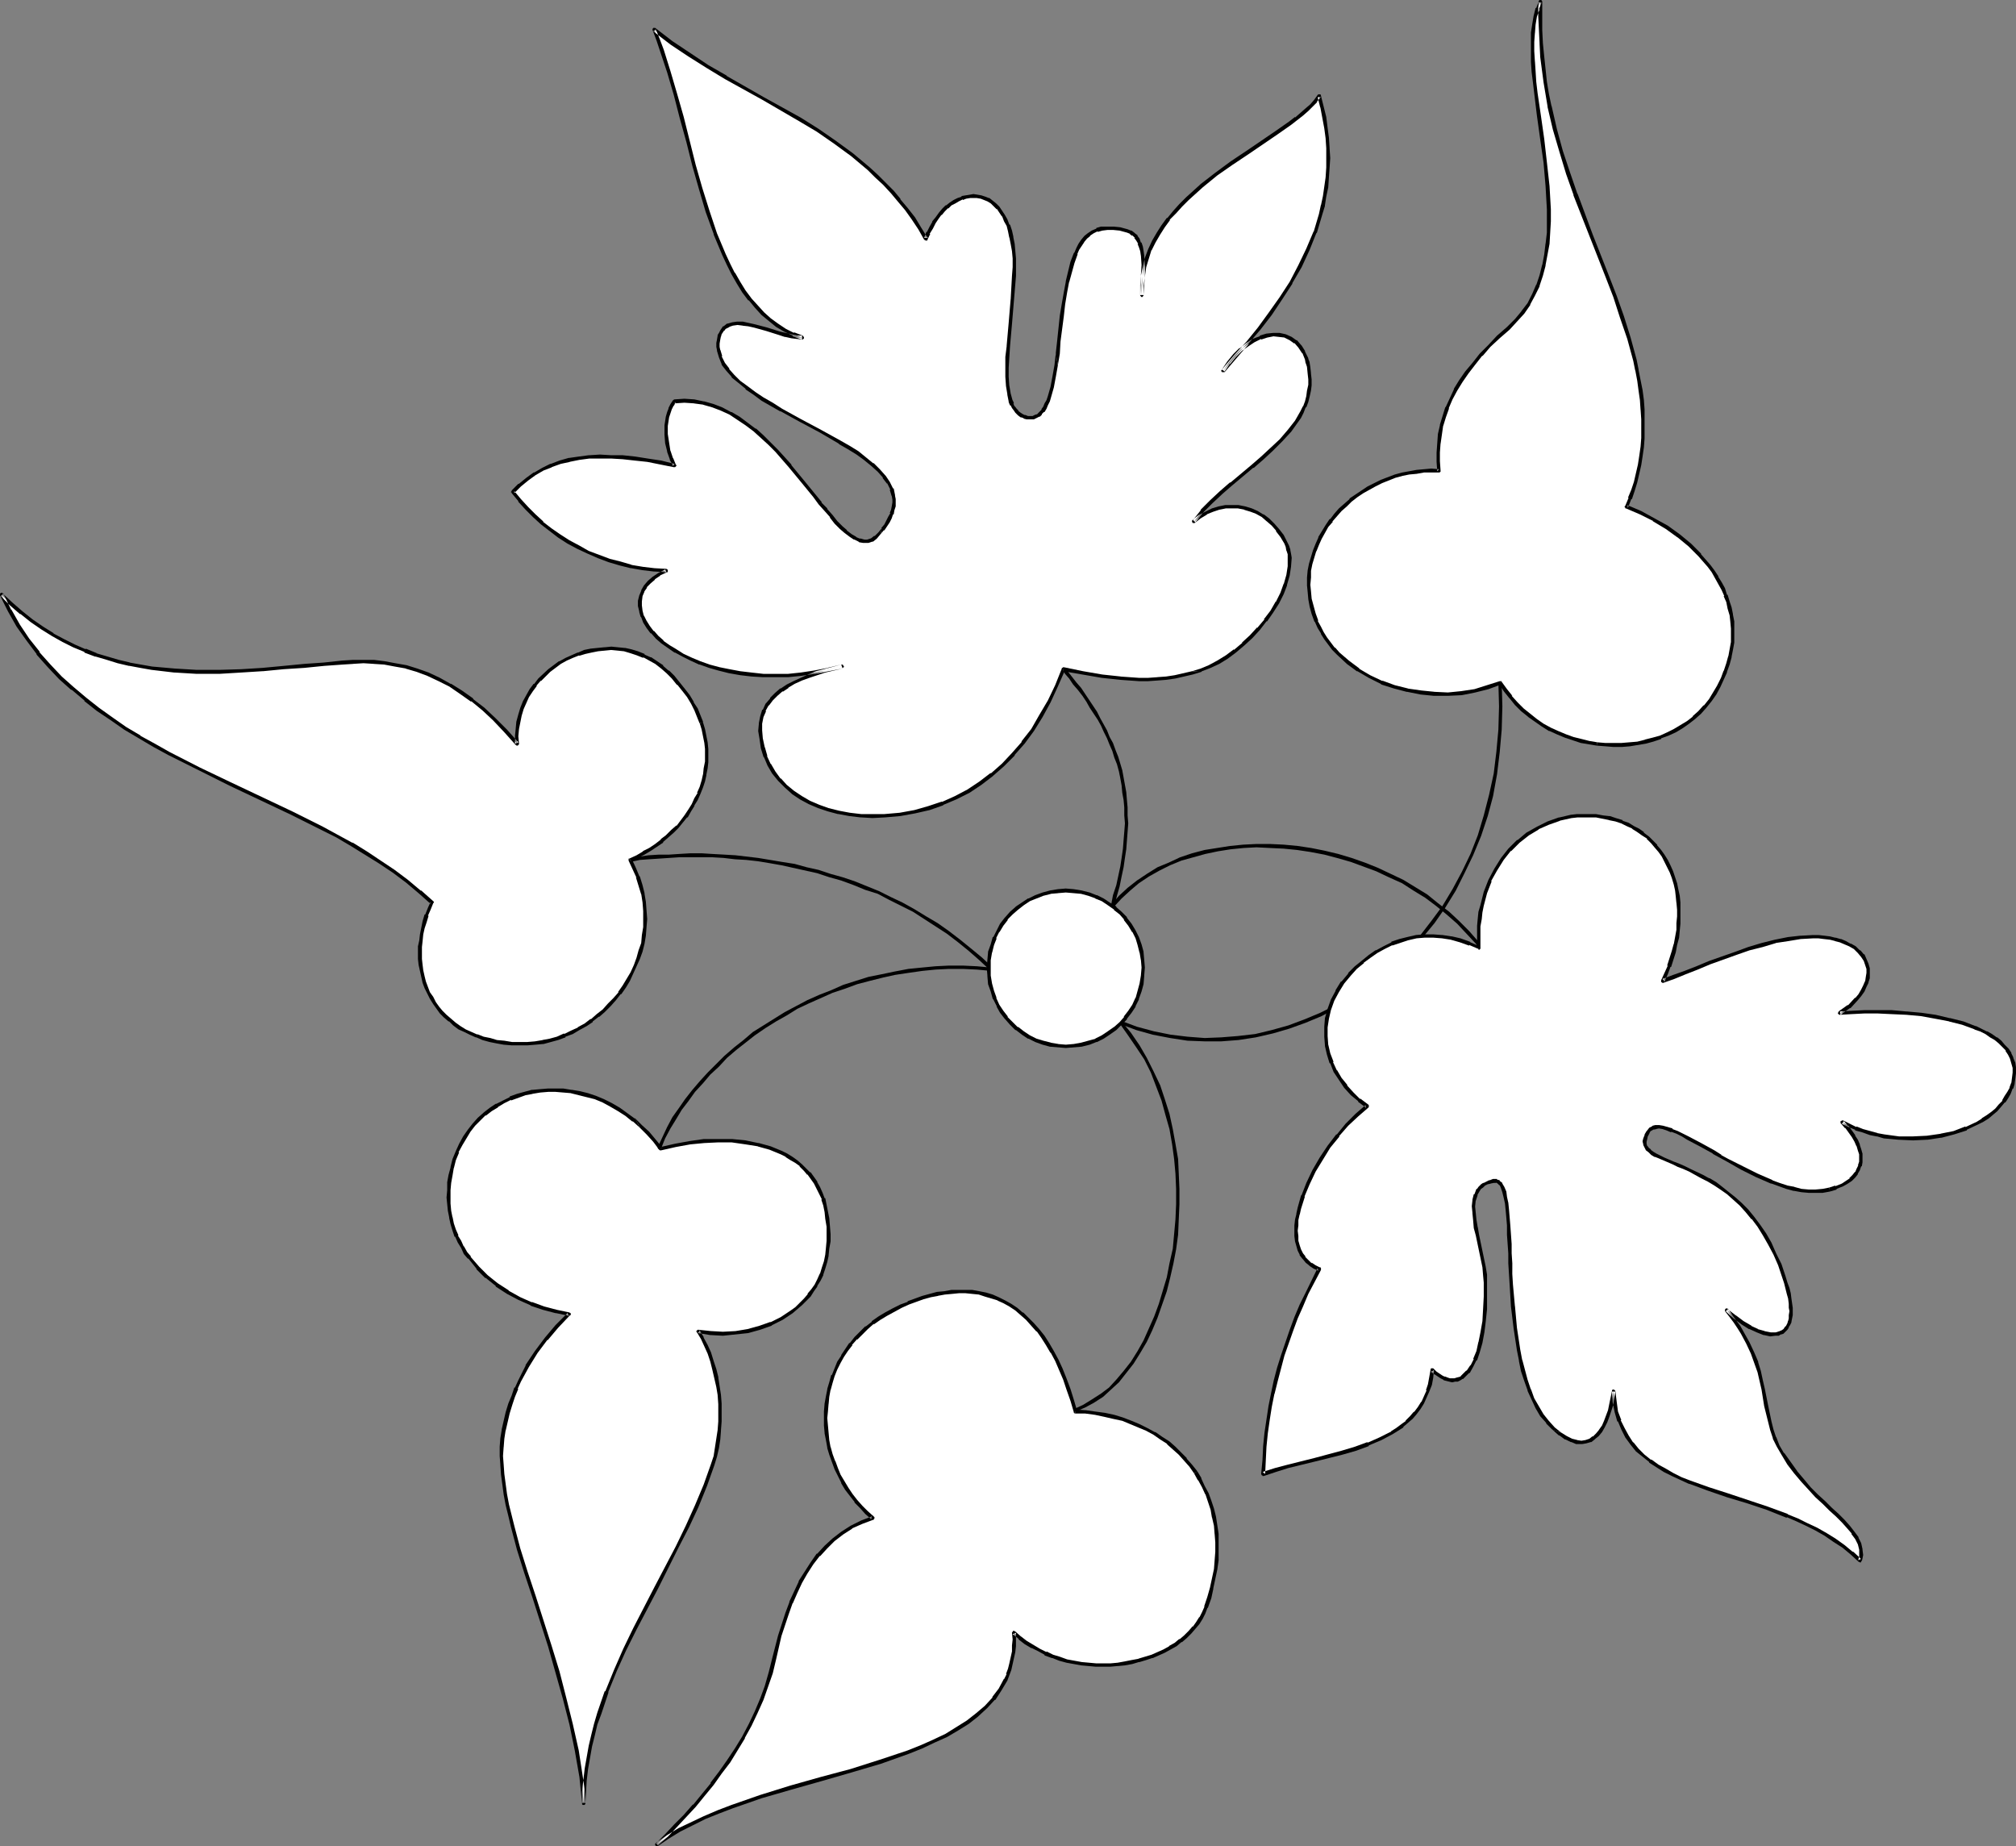 <?xml version="1.0" encoding="UTF-8" standalone="no"?>
<svg
   version="1.0"
   width="129.724mm"
   height="118.784mm"
   id="svg29"
   sodipodi:docname="Leaves 61.wmf"
   xmlns:inkscape="http://www.inkscape.org/namespaces/inkscape"
   xmlns:sodipodi="http://sodipodi.sourceforge.net/DTD/sodipodi-0.dtd"
   xmlns="http://www.w3.org/2000/svg"
   xmlns:svg="http://www.w3.org/2000/svg">
  <rect width="100%" height="100%" fill="#808080" stroke="none"/>
  <sodipodi:namedview
     id="namedview29"
     pagecolor="#ffffff"
     bordercolor="#000000"
     borderopacity="0.25"
     inkscape:showpageshadow="2"
     inkscape:pageopacity="0.0"
     inkscape:pagecheckerboard="0"
     inkscape:deskcolor="#d1d1d1"
     inkscape:document-units="mm" />
  <defs
     id="defs1">
    <pattern
       id="WMFhbasepattern"
       patternUnits="userSpaceOnUse"
       width="6"
       height="6"
       x="0"
       y="0" />
  </defs>
  <path
     style="fill:#000000;fill-opacity:1;fill-rule:evenodd;stroke:none"
     d="m 261.307,342.448 v 0.162 h -0.162 v 0.323 0.162 0.162 0 l 0.323,0.162 h 0.162 v -0.162 l 2.262,-0.97 2.101,-1.131 2.262,-1.454 1.939,-1.778 1.939,-1.778 1.778,-2.263 1.778,-2.263 1.616,-2.586 1.616,-2.747 1.293,-2.747 1.293,-3.071 1.131,-3.232 1.131,-3.232 0.808,-3.232 0.808,-3.555 0.646,-3.394 0.485,-3.555 0.162,-3.717 0.162,-3.717 v -3.717 l -0.162,-3.717 -0.162,-3.555 -0.646,-3.717 -0.646,-3.555 -0.808,-3.717 -1.131,-3.555 -1.131,-3.394 -1.616,-3.394 -1.616,-3.232 -1.778,-3.071 -2.101,-3.071 -2.262,-2.747 v 0 -0.162 h -0.162 -0.162 l -0.162,0.162 h -0.162 v 0.162 0.162 l 0.162,0.323 v -0.162 l 1.939,2.747 2.101,3.071 1.939,2.909 1.616,3.232 1.293,3.394 1.293,3.394 0.97,3.555 0.97,3.394 0.646,3.717 0.485,3.555 0.323,3.555 0.162,3.717 v 3.717 l -0.162,3.717 -0.323,3.555 -0.323,3.555 -0.808,3.555 -0.646,3.394 -0.97,3.232 -0.97,3.232 -1.131,3.071 -1.293,2.909 -1.293,2.909 -1.454,2.586 -1.616,2.586 -1.778,2.263 -1.778,2.101 -1.778,1.939 -1.939,1.454 -2.262,1.454 -2.101,1.293 -2.101,0.97 z"
     id="path1" />
  <path
     style="fill:#000000;fill-opacity:1;fill-rule:evenodd;stroke:none"
     d="m 272.78,248.23 h -0.162 -0.162 -0.162 v 0 l -0.162,0.162 v 0 0.162 0.162 0.162 0 l 0.162,0.162 v 0 h 0.162 l 3.878,1.454 4.04,1.131 4.202,0.808 4.202,0.646 4.202,0.162 h 4.04 l 4.202,-0.323 4.202,-0.646 4.202,-0.97 3.878,-1.131 4.04,-1.454 3.878,-1.616 3.878,-2.101 3.878,-2.101 3.555,-2.424 3.555,-2.747 3.394,-3.071 3.232,-3.071 2.909,-3.394 3.07,-3.717 2.586,-3.717 2.586,-4.202 2.101,-4.202 2.101,-4.363 1.939,-4.687 1.616,-4.848 1.293,-4.848 0.97,-5.333 0.646,-5.333 0.485,-5.495 0.162,-5.656 -0.162,-5.818 v -0.162 0 -0.162 h -0.323 -0.162 -0.162 v 0 l -0.162,0.323 v 0 l 0.162,5.818 -0.162,5.656 -0.485,5.333 -0.646,5.333 -1.131,5.171 -1.293,5.01 -1.454,4.848 -1.778,4.525 -2.101,4.363 -2.262,4.202 -2.424,4.04 -2.747,3.717 -2.747,3.555 -3.07,3.394 -3.232,3.232 -3.232,2.909 -3.555,2.586 -3.555,2.424 -3.717,2.263 -3.878,1.939 -3.878,1.616 -3.878,1.454 -4.04,1.131 -4.04,0.97 -4.202,0.485 -4.04,0.323 -4.04,0.162 -4.202,-0.323 -4.04,-0.485 -4.04,-0.808 -4.202,-1.131 -3.878,-1.454 z"
     id="path2" />
  <path
     style="fill:#ffffff;fill-opacity:1;fill-rule:evenodd;stroke:none"
     d="m 364.892,165.972 -3.07,1.131 -3.232,0.808 -3.232,0.646 -3.232,0.162 h -3.394 l -3.232,-0.323 -3.232,-0.485 -3.232,-0.808 -3.07,-1.131 -2.909,-1.454 -2.747,-1.616 -2.586,-1.939 -2.262,-2.101 -1.131,-1.131 -0.97,-1.131 -0.97,-1.293 -0.808,-1.454 -0.808,-1.293 -0.646,-1.454 -0.646,-1.778 -0.485,-1.778 -0.323,-1.778 -0.323,-1.778 v -1.778 -1.778 l 0.162,-1.616 0.323,-1.616 0.323,-1.616 0.485,-1.616 0.646,-1.616 0.646,-1.454 1.778,-3.071 1.131,-1.293 0.97,-1.293 1.131,-1.293 1.293,-1.131 1.293,-1.131 1.454,-1.131 1.293,-0.97 1.616,-0.97 1.454,-0.808 1.616,-0.808 3.394,-1.131 1.616,-0.485 1.778,-0.485 1.778,-0.162 1.778,-0.162 1.778,-0.162 h 1.939 l -0.323,-2.101 v -2.263 l 0.162,-2.263 0.323,-2.263 0.485,-2.101 0.485,-2.101 0.808,-2.263 0.97,-2.101 1.131,-2.101 1.293,-2.101 1.293,-2.263 1.778,-2.101 1.778,-2.101 1.939,-2.263 2.262,-2.101 2.424,-2.101 1.778,-1.939 1.778,-1.939 1.454,-2.101 1.131,-2.263 1.131,-2.263 0.808,-2.263 0.646,-2.586 0.485,-2.586 0.323,-2.586 0.162,-2.747 0.162,-2.747 v -2.909 l -0.323,-5.656 -0.646,-5.656 -0.646,-5.818 -0.808,-5.656 -0.646,-5.495 -0.323,-2.586 -0.323,-2.586 -0.162,-2.424 v -2.586 l -0.162,-2.263 0.162,-2.263 0.323,-1.939 0.323,-2.101 0.485,-1.778 0.646,-1.616 v 3.394 3.394 l 0.323,3.232 0.162,3.232 0.808,6.141 0.485,3.071 0.485,2.909 1.293,5.656 1.616,5.333 1.616,5.333 1.778,5.171 3.878,9.858 3.878,9.858 1.778,5.01 1.778,5.01 1.616,5.171 1.454,5.333 0.646,2.424 0.485,2.424 0.323,2.424 0.323,2.424 0.162,2.263 0.162,2.424 v 2.263 l -0.162,2.263 -0.162,2.101 -0.162,2.263 -0.485,2.263 -0.323,2.101 -0.646,1.939 -0.485,2.101 -0.808,1.939 -0.808,1.939 3.394,1.616 3.232,1.616 3.07,1.778 2.909,2.101 2.747,2.263 2.424,2.424 2.262,2.747 0.97,1.293 0.97,1.454 0.808,1.293 0.646,1.616 0.646,1.454 0.485,1.454 0.485,1.616 0.323,1.616 0.323,1.616 0.162,1.616 v 1.778 l -0.162,1.778 -0.162,1.616 -0.323,1.778 -0.646,1.778 -0.485,1.778 -0.808,1.939 -0.97,1.778 -0.97,1.778 -0.97,1.616 -1.293,1.454 -1.293,1.454 -1.454,1.293 -1.454,1.131 -1.454,1.131 -1.778,0.97 -1.616,0.808 -1.778,0.646 -1.778,0.646 -1.939,0.485 -1.939,0.323 -1.778,0.323 -2.101,0.162 h -1.939 -1.939 l -1.939,-0.323 -1.939,-0.162 -2.101,-0.485 -1.778,-0.646 -1.939,-0.485 -1.939,-0.808 -1.778,-0.97 -1.778,-0.97 -1.778,-1.131 -1.616,-1.293 -1.616,-1.293 -1.454,-1.454 -1.454,-1.616 -1.293,-1.616 z"
     id="path3" />
  <path
     style="fill:#000000;fill-opacity:1;fill-rule:evenodd;stroke:none"
     d="m 365.216,165.81 v -0.162 h -0.323 -0.162 l -3.07,0.97 -3.07,0.97 v 0 l -3.232,0.485 -3.232,0.323 v 0 l -3.394,-0.162 h 0.162 l -3.232,-0.323 -3.394,-0.485 h 0.162 l -3.232,-0.808 -3.07,-1.131 0.162,0.162 -3.07,-1.454 -2.747,-1.616 h 0.162 l -2.586,-1.939 v 0 l -2.262,-1.939 -1.131,-1.293 v 0.162 l -0.97,-1.293 v 0 l -0.97,-1.293 -0.808,-1.293 v 0 l -0.646,-1.293 -0.808,-1.454 h 0.162 l -0.646,-1.778 -0.485,-1.778 v 0 l -0.485,-1.778 -0.162,-1.778 -0.162,-1.616 v 0 l 0.162,-1.778 v 0.162 -1.778 l 0.323,-1.616 v 0 l 0.485,-1.616 0.485,-1.616 v 0.162 l 0.646,-1.616 v 0 l 0.646,-1.454 v 0 l 1.616,-2.909 1.131,-1.293 h -0.162 l 1.131,-1.293 v 0 l 1.131,-1.293 1.293,-1.131 1.293,-1.293 -0.162,0.162 1.454,-1.131 1.454,-0.97 1.454,-0.808 v 0 l 1.454,-0.808 1.616,-0.808 v 0 l 3.232,-1.293 1.778,-0.485 v 0 l 1.616,-0.323 1.778,-0.162 1.778,-0.323 v 0 h 1.778 1.939 v 0 h 0.162 v -0.162 h 0.162 v -0.162 -0.162 l -0.162,-2.263 v 0.162 -2.263 l 0.162,-2.263 v 0.162 l 0.323,-2.263 0.323,-2.263 v 0.162 l 0.646,-2.101 0.808,-2.263 -0.162,0.162 0.97,-2.263 1.131,-2.101 v 0 l 1.293,-2.101 1.454,-2.101 1.616,-2.101 v 0 l 1.778,-2.263 v 0.162 l 1.939,-2.263 2.262,-2.101 2.424,-2.101 1.778,-1.939 1.778,-1.939 v 0 l 1.454,-2.101 V 74.017 l 1.131,-2.101 1.131,-2.263 v -0.162 l 0.808,-2.424 0.646,-2.424 v -0.162 l 0.485,-2.586 0.485,-2.586 v 0 l 0.162,-2.747 0.162,-2.747 v -2.909 l -0.323,-5.656 v 0 l -0.646,-5.818 -0.646,-5.656 -0.808,-5.656 -0.808,-5.495 -0.323,-2.747 -0.162,-2.586 -0.162,-2.424 v 0.162 l -0.162,-2.586 V 10.181 l 0.162,-2.263 V 8.08 l 0.162,-2.101 0.323,-1.939 v 0 l 0.646,-1.778 h -0.162 l 0.646,-1.616 -0.808,-0.162 v 3.394 l 0.162,3.394 0.162,3.232 v 0.162 l 0.162,3.232 0.808,6.141 0.485,2.909 0.485,2.909 v 0.162 l 1.293,5.495 1.616,5.495 1.616,5.333 1.778,5.01 v 0.162 l 3.878,9.858 3.878,9.858 v 0 l 1.939,5.01 1.616,5.01 1.778,5.171 1.454,5.333 0.485,2.424 v -0.162 l 0.485,2.586 0.323,2.424 0.323,2.263 0.162,2.424 V 99.551 l 0.162,2.424 v 2.263 2.263 0 l -0.162,2.101 -0.323,2.263 -0.323,2.101 -0.485,2.101 v 0 l -0.485,2.101 -0.646,1.939 -0.808,1.939 h 0.162 l -0.808,1.939 -0.162,0.162 v 0.162 l 0.162,0.162 v 0 0.162 h 0.162 l 3.394,1.454 3.232,1.616 h -0.162 l 3.232,1.939 2.909,2.101 -0.162,-0.162 2.747,2.263 2.424,2.424 v 0 l 2.262,2.586 v 0 l 0.97,1.293 0.808,1.454 v 0 l 0.808,1.454 0.808,1.454 0.646,1.454 h -0.162 l 0.646,1.454 0.323,1.616 0.485,1.616 v 0 l 0.162,1.454 0.162,1.778 v -0.162 1.778 1.778 -0.162 l -0.323,1.778 -0.323,1.778 v -0.162 l -0.485,1.778 -0.646,1.939 v -0.162 l -0.646,1.778 -0.97,1.939 -0.97,1.616 v 0 l -0.97,1.616 v 0 l -1.293,1.616 v -0.162 l -1.293,1.454 -1.454,1.293 h 0.162 l -1.454,1.131 v 0 l -1.616,0.97 -1.616,0.97 v 0 l -1.616,0.808 -1.778,0.808 v 0 l -1.778,0.485 -1.939,0.485 h 0.162 l -1.939,0.485 -1.939,0.162 -1.939,0.162 v 0 h -1.939 -1.939 v 0 l -1.939,-0.162 -0.162,0.808 2.101,0.162 v 0 l 1.939,0.162 h 1.939 0.162 l 1.939,-0.162 1.939,-0.323 1.939,-0.323 v 0 l 1.778,-0.485 1.939,-0.646 v -0.162 l 1.778,-0.646 1.778,-0.808 v 0 l 1.616,-0.97 1.616,-1.131 v 0 l 1.454,-1.131 v 0 l 1.454,-1.293 1.293,-1.454 v 0 l 1.293,-1.616 v 0 l 1.131,-1.616 v 0 l 0.97,-1.778 0.808,-1.778 0.808,-1.778 v -0.162 l 0.646,-1.778 0.485,-1.778 v -0.162 l 0.323,-1.616 0.323,-1.778 v 0 -1.778 -1.778 0 -1.616 l -0.323,-1.616 v -0.162 l -0.323,-1.616 -0.485,-1.454 -0.485,-1.616 h -0.162 l -0.485,-1.616 -0.808,-1.454 -0.808,-1.293 v -0.162 l -0.97,-1.454 -0.97,-1.293 v 0 l -2.262,-2.586 v -0.162 l -2.424,-2.424 -2.747,-2.263 v 0 l -2.909,-2.101 -3.232,-1.778 v 0 l -3.232,-1.778 -3.394,-1.454 0.162,0.646 0.808,-2.101 h 0.162 l 0.646,-1.939 0.646,-2.101 0.485,-2.101 v 0 l 0.485,-2.101 0.323,-2.101 0.323,-2.263 0.162,-2.101 v -0.162 -2.263 -2.263 -2.424 0 l -0.162,-2.263 -0.323,-2.424 -0.485,-2.424 -0.485,-2.424 v -0.162 l -0.485,-2.424 -1.454,-5.333 -1.616,-5.171 -1.778,-5.01 -1.939,-5.01 v 0 l -3.878,-9.858 -3.717,-10.02 v 0.162 l -1.778,-5.171 -1.778,-5.333 -1.454,-5.333 -1.293,-5.656 v 0.162 l -0.646,-3.071 -0.485,-2.909 -0.646,-6.141 -0.323,-3.232 v 0 l -0.162,-3.232 V 3.879 0.485 0.323 l -0.162,-0.162 v 0 V 0 h -0.162 -0.162 v 0 h -0.162 v 0 l -0.162,0.162 v 0 l -0.646,1.778 h -0.162 l -0.485,1.939 v 0 l -0.323,1.939 -0.323,2.101 v 0 2.263 2.263 2.586 0 l 0.162,2.424 0.323,2.586 0.323,2.747 0.646,5.333 0.808,5.818 0.808,5.656 0.485,5.656 v 0 l 0.323,5.656 v 2.909 2.747 l -0.323,2.747 v -0.162 l -0.323,2.747 -0.485,2.586 v -0.162 l -0.646,2.586 -0.808,2.424 v -0.162 l -0.97,2.263 -1.131,2.263 v 0 l -1.616,2.101 0.162,-0.162 -1.616,1.939 -1.939,1.939 -2.424,2.101 -2.101,2.263 -2.101,2.101 v 0 l -1.778,2.263 v 0 l -1.778,2.101 -1.454,2.101 -1.293,2.101 v 0.162 l -0.97,2.101 -0.97,2.101 -0.162,0.162 -0.646,2.101 -0.646,2.101 v 0.162 l -0.485,2.101 -0.162,2.263 v 0 l -0.162,2.263 v 2.263 0 l 0.162,2.263 0.485,-0.485 -1.939,-0.162 -1.778,0.162 v 0 l -1.778,0.162 -1.778,0.323 -1.778,0.323 v 0 l -1.778,0.485 -3.394,1.293 v 0 l -1.616,0.808 -1.616,0.808 v 0 l -1.454,0.97 -1.454,0.97 -1.454,0.97 v 0.162 l -1.293,1.131 -1.293,1.131 -1.131,1.293 v 0 l -0.97,1.293 h -0.162 l -0.97,1.454 -1.778,2.909 v 0.162 l -0.646,1.454 v 0 l -0.646,1.616 v 0 l -0.485,1.616 -0.485,1.616 v 0 l -0.323,1.616 -0.162,1.778 v 0 1.778 0.162 l 0.162,1.616 0.162,1.778 0.323,1.778 v 0 l 0.485,1.778 0.646,1.778 0.162,0.162 0.646,1.454 0.808,1.293 v 0.162 l 0.808,1.293 0.97,1.293 v 0 l 0.97,1.293 v 0 l 1.131,1.131 2.262,2.101 0.162,0.162 2.424,1.778 h 0.162 l 2.747,1.616 2.909,1.454 0.162,0.162 3.07,0.97 3.07,0.808 h 0.162 l 3.232,0.646 3.232,0.323 v 0 h 3.394 v 0 l 3.394,-0.162 3.232,-0.646 v 0 l 3.232,-0.808 3.07,-1.131 -0.485,-0.162 z"
     id="path4" />
  <path
     style="fill:#000000;fill-opacity:1;fill-rule:evenodd;stroke:none"
     d="m 388.486,180.516 -1.939,-0.323 -1.939,-0.485 v 0 l -1.939,-0.485 -1.778,-0.646 v 0 l -1.939,-0.808 -1.778,-0.808 v 0 l -1.778,-0.97 -1.616,-1.131 -1.616,-1.293 v 0 l -1.616,-1.293 -1.454,-1.454 -1.454,-1.616 h 0.162 l -1.293,-1.616 -1.293,-1.778 -0.646,0.485 1.131,1.778 1.293,1.616 0.162,0.162 1.293,1.616 1.454,1.454 1.616,1.293 0.162,0.162 1.616,1.131 1.616,1.131 1.778,1.131 h 0.162 l 1.778,0.808 1.939,0.808 v 0 l 1.939,0.646 1.939,0.646 v 0 l 1.939,0.323 1.939,0.323 z"
     id="path5" />
  <path
     style="fill:#ffffff;fill-opacity:1;fill-rule:evenodd;stroke:none"
     d="m 261.469,343.256 -0.808,-2.747 -0.808,-2.747 -0.808,-2.424 -1.131,-2.263 -0.97,-2.263 -0.97,-2.101 -1.131,-1.778 -1.293,-1.778 -1.131,-1.616 -1.293,-1.454 -1.293,-1.454 -1.293,-1.131 -1.454,-1.131 -1.293,-0.97 -1.616,-0.808 -1.454,-0.808 -1.454,-0.485 -1.616,-0.485 -1.616,-0.323 -1.616,-0.323 -1.616,-0.162 h -1.778 l -1.616,0.162 -1.616,0.162 -1.778,0.323 -1.778,0.485 -1.778,0.485 -1.778,0.646 -1.778,0.646 -1.778,0.808 -1.778,0.808 -1.939,1.131 -1.616,0.97 -1.616,1.131 -1.454,1.131 -1.293,1.293 -1.293,1.293 -1.131,1.454 -1.131,1.293 -0.97,1.616 -0.808,1.454 -0.808,1.616 -0.646,1.616 -0.646,1.616 -0.323,1.778 -0.485,1.778 -0.162,1.616 -0.162,1.939 v 1.616 1.778 l 0.162,1.778 0.323,1.778 0.323,1.778 0.485,1.778 0.485,1.616 0.646,1.778 0.808,1.616 0.808,1.616 0.97,1.616 1.131,1.616 1.131,1.454 1.293,1.454 1.293,1.293 1.454,1.293 -2.586,1.131 -2.586,1.131 -2.101,1.454 -2.101,1.616 -1.939,1.778 -1.778,1.939 -1.616,2.101 -1.454,2.263 -1.293,2.263 -1.293,2.424 -0.97,2.586 -1.131,2.586 -1.616,5.333 -1.454,5.818 -0.808,3.232 -0.97,3.232 -1.293,3.232 -1.293,3.232 -1.454,3.071 -1.616,2.909 -1.778,3.071 -1.939,2.747 -1.939,2.909 -1.939,2.747 -2.262,2.586 -2.101,2.586 -2.262,2.424 -2.262,2.424 -2.262,2.424 -2.262,2.101 2.586,-1.778 2.747,-1.616 3.07,-1.616 3.232,-1.454 3.232,-1.454 3.394,-1.293 6.949,-2.263 7.272,-2.263 7.434,-2.101 7.272,-2.101 7.11,-2.101 6.787,-2.424 3.232,-1.293 3.07,-1.293 2.909,-1.454 2.747,-1.454 2.424,-1.778 2.424,-1.778 2.101,-1.778 1.778,-2.101 1.616,-2.263 1.293,-2.263 0.646,-1.293 0.323,-1.293 0.485,-1.454 0.323,-1.293 0.162,-1.454 0.162,-1.616 v -1.454 -1.616 l 1.454,1.293 1.454,0.97 1.616,0.97 1.616,0.97 1.616,0.808 1.616,0.646 1.778,0.646 1.778,0.485 1.616,0.323 1.778,0.323 3.555,0.485 3.555,-0.162 h 1.778 l 1.778,-0.323 1.616,-0.323 1.778,-0.323 1.616,-0.485 1.616,-0.646 1.454,-0.485 1.454,-0.808 1.454,-0.808 1.293,-0.808 1.293,-0.808 1.131,-0.97 1.131,-1.131 0.97,-1.131 0.808,-1.131 0.808,-1.131 0.646,-1.293 0.646,-1.454 0.808,-2.263 0.646,-2.263 0.485,-2.263 0.323,-2.263 0.323,-2.263 0.162,-2.101 v -2.263 l -0.162,-2.101 -0.323,-2.101 -0.323,-1.939 -0.485,-1.939 -0.485,-1.939 -0.808,-1.778 -0.808,-1.778 -0.97,-1.778 -0.97,-1.616 -1.131,-1.616 -1.293,-1.616 -1.293,-1.293 -1.454,-1.454 -1.454,-1.293 -1.616,-1.131 -1.778,-1.131 -1.778,-0.97 -1.939,-0.97 -1.939,-0.808 -2.101,-0.646 -2.101,-0.646 -2.262,-0.485 -2.262,-0.323 -2.424,-0.323 z"
     id="path6" />
  <path
     style="fill:#000000;fill-opacity:1;fill-rule:evenodd;stroke:none"
     d="m 261.469,342.771 0.485,0.323 -0.808,-2.747 -0.808,-2.586 -0.97,-2.586 v 0 l -0.97,-2.424 -0.97,-2.101 -1.131,-2.101 v 0 l -1.131,-1.939 -1.131,-1.778 -1.293,-1.616 v 0 l -1.293,-1.454 -1.293,-1.293 -1.293,-1.293 h -0.162 l -1.293,-1.131 v 0 l -1.454,-0.97 v 0 l -1.454,-0.808 -1.616,-0.808 v 0 l -1.454,-0.646 -1.616,-0.485 -1.616,-0.323 v 0 l -1.778,-0.323 h -1.454 -1.939 -1.616 l -1.778,0.323 -1.778,0.162 v 0 l -1.778,0.485 -1.778,0.485 -1.778,0.646 -1.778,0.646 v 0.162 l -1.778,0.646 -1.939,0.97 -1.778,0.97 v 0 l -1.616,0.97 -1.616,1.131 v 0.162 l -1.454,1.131 h -0.162 l -1.293,1.293 -1.293,1.293 v 0 l -1.131,1.454 h -0.162 l -0.97,1.454 -0.97,1.454 v 0.162 l -0.97,1.454 -0.646,1.616 -0.646,1.616 h -0.162 l -0.485,1.778 -0.485,1.616 v 0.162 l -0.323,1.616 -0.323,1.778 v 0 l -0.162,1.939 v 1.616 1.778 l 0.162,1.778 v 0.162 l 0.323,1.616 0.323,1.778 v 0.162 l 0.485,1.616 0.646,1.778 v 0 l 0.646,1.778 v 0 l 0.808,1.616 0.808,1.616 v 0.162 l 0.97,1.616 1.131,1.454 v 0 l 1.131,1.454 v 0.162 l 1.293,1.293 1.293,1.454 1.454,1.293 0.162,-0.646 -2.586,0.97 v 0 l -2.586,1.293 v 0 l -2.262,1.454 -2.101,1.616 v 0 l -1.939,1.778 -1.778,1.939 h -0.162 l -1.454,2.101 -1.454,2.263 -1.454,2.263 v 0.162 l -1.131,2.424 -1.131,2.424 v 0.162 l -0.97,2.586 -1.778,5.495 -1.454,5.656 -0.808,3.232 -0.97,3.394 -1.131,3.071 v 0 l -1.293,3.071 -1.454,3.071 -1.616,3.071 v 0 l -1.778,2.909 -1.939,2.909 -1.939,2.747 -2.101,2.747 h 0.162 l -2.262,2.747 -2.101,2.586 v -0.162 l -2.262,2.586 -2.262,2.263 -2.262,2.424 -2.262,2.263 h -0.162 v 0.162 0.162 0.162 h 0.162 v 0.162 h 0.162 0.162 0.162 v 0 l 2.586,-1.778 2.909,-1.778 v 0 l 2.909,-1.454 3.232,-1.616 3.232,-1.293 v 0 l 3.394,-1.293 6.949,-2.424 7.272,-2.101 7.434,-2.101 7.272,-2.101 7.11,-2.101 6.787,-2.424 v 0 l 3.232,-1.293 3.07,-1.454 2.909,-1.293 2.747,-1.616 v 0 l 2.586,-1.616 2.262,-1.778 0.162,-0.162 2.101,-1.939 1.778,-1.939 h 0.162 l 1.454,-2.263 1.454,-2.424 v 0 l 0.485,-1.293 v 0 l 0.485,-1.293 0.323,-1.454 v 0 l 0.323,-1.454 0.323,-1.454 0.162,-1.454 v -0.162 -1.454 -1.616 l -0.808,0.323 1.454,1.131 v 0.162 l 1.454,1.131 1.616,0.97 h 0.162 l 1.616,0.808 1.454,0.808 v 0.162 l 1.778,0.646 h 0.162 l 1.616,0.646 1.778,0.485 v 0 l 1.778,0.323 1.778,0.323 3.555,0.323 v 0 h 3.555 l 1.778,-0.162 h 0.162 l 1.616,-0.162 1.778,-0.323 1.616,-0.485 h 0.162 l 1.616,-0.485 1.454,-0.485 h 0.162 l 1.454,-0.646 1.454,-0.646 1.454,-0.808 v 0 l 1.454,-0.808 1.131,-0.97 h 0.162 l 1.131,-0.97 1.131,-1.131 0.97,-1.131 v 0 l 0.97,-1.131 0.808,-1.293 v 0 l 0.646,-1.293 0.485,-1.293 0.162,-0.162 0.808,-2.263 0.485,-2.263 v -0.162 l 0.485,-2.263 0.485,-2.263 0.323,-2.263 v 0 -2.101 -2.263 -2.101 0 l -0.323,-2.101 -0.323,-2.101 v 0 l -0.485,-1.939 -0.646,-1.939 -0.646,-1.778 v 0 l -0.97,-1.778 -0.808,-1.778 v -0.162 l -0.97,-1.616 -0.808,0.485 0.97,1.778 v -0.162 l 0.97,1.778 0.808,1.778 v -0.162 l 0.646,1.939 0.646,1.939 0.323,1.939 v -0.162 l 0.485,2.101 0.162,2.101 v -0.162 l 0.162,2.101 v 2.263 l -0.162,2.101 v 0 l -0.162,2.101 -0.485,2.263 -0.485,2.263 v 0 l -0.646,2.263 -0.808,2.424 0.162,-0.162 -0.646,1.454 -0.646,1.293 v -0.162 l -0.808,1.293 -0.808,1.131 v -0.162 l -0.97,1.131 -1.131,1.131 -1.131,0.97 v -0.162 l -1.131,0.97 -1.454,0.808 h 0.162 l -1.454,0.808 -1.454,0.646 -1.454,0.646 v 0 l -1.616,0.485 -1.616,0.485 h 0.162 l -1.778,0.323 -1.616,0.323 -1.778,0.323 v 0 l -1.778,0.162 h -3.555 0.162 l -3.555,-0.323 -1.778,-0.323 -1.778,-0.323 v 0 l -1.778,-0.646 -1.616,-0.485 v 0 l -1.616,-0.808 v 0.162 l -1.616,-0.808 -1.616,-0.97 v 0 l -1.616,-0.97 -1.454,-1.131 0.162,0.162 -1.454,-1.293 h -0.162 v -0.162 h -0.162 -0.162 l -0.162,0.162 v 0 0.162 h -0.162 v 0.162 l 0.162,1.616 -0.162,1.454 v 0 1.454 l -0.323,1.454 -0.323,1.454 v 0 l -0.323,1.293 -0.485,1.293 h 0.162 l -0.646,1.293 v -0.162 l -1.293,2.424 -1.616,2.101 h 0.162 l -1.939,2.101 -2.101,1.778 v 0 l -2.262,1.778 -2.586,1.616 v 0 l -2.586,1.616 -3.07,1.454 -2.909,1.293 -3.232,1.293 v 0 l -6.787,2.263 -7.11,2.263 -7.272,1.939 -7.434,2.101 -7.272,2.263 -6.949,2.424 -3.394,1.293 v 0 l -3.394,1.454 -3.07,1.454 -3.07,1.454 v 0 l -2.909,1.778 -2.586,1.778 0.485,0.646 2.424,-2.101 2.262,-2.424 2.262,-2.424 2.262,-2.424 v 0 l 2.101,-2.586 2.262,-2.747 v 0 l 1.939,-2.747 2.101,-2.747 1.778,-2.909 1.778,-2.909 v -0.162 l 1.616,-2.909 1.454,-3.071 1.454,-3.232 v 0 l 1.131,-3.232 1.131,-3.232 0.808,-3.394 1.293,-5.656 1.778,-5.333 0.97,-2.747 v 0.162 l 1.131,-2.586 1.131,-2.424 v 0 l 1.293,-2.263 1.454,-2.263 1.616,-2.101 v 0.162 l 1.778,-1.939 1.778,-1.778 v 0 l 2.101,-1.616 2.262,-1.454 h -0.162 l 2.586,-1.131 v 0 l 2.586,-0.97 h 0.162 v -0.162 l 0.162,-0.162 v 0 -0.162 0 -0.162 l -0.162,-0.162 -1.454,-1.293 -1.293,-1.293 -1.293,-1.454 v 0 l -1.131,-1.454 v 0 l -0.97,-1.454 -0.97,-1.616 v 0 l -0.97,-1.616 -0.646,-1.616 v 0 l -0.646,-1.778 v 0.162 l -0.646,-1.778 -0.485,-1.778 v 0.162 l -0.323,-1.778 -0.162,-1.778 v 0 l -0.162,-1.778 -0.162,-1.778 0.162,-1.616 0.162,-1.939 v 0.162 l 0.162,-1.778 0.323,-1.778 v 0.162 l 0.485,-1.778 0.485,-1.616 v 0 l 0.646,-1.616 0.808,-1.616 0.808,-1.454 v 0 l 0.97,-1.454 1.131,-1.454 h -0.162 l 1.293,-1.454 v 0.162 l 1.293,-1.293 1.293,-1.293 v 0 l 1.454,-1.293 v 0.162 l 1.616,-1.131 1.616,-0.97 v 0 l 1.778,-0.97 1.778,-0.97 1.778,-0.808 v 0 l 1.778,-0.646 1.778,-0.646 1.778,-0.485 1.778,-0.323 h -0.162 l 1.778,-0.323 1.778,-0.162 1.616,-0.162 h -0.162 1.778 v 0 l 1.616,0.162 1.616,0.162 v 0 l 1.454,0.485 1.616,0.485 1.616,0.485 h -0.162 l 1.454,0.646 1.454,0.808 v 0 l 1.454,0.97 v 0 l 1.293,1.131 v 0 l 1.293,1.131 1.293,1.454 1.293,1.454 v -0.162 l 1.131,1.616 1.131,1.778 1.131,1.939 v -0.162 l 1.131,2.101 0.97,2.263 0.97,2.263 v 0 l 0.808,2.424 0.97,2.747 0.808,2.747 v 0 0.162 h 0.162 v 0.162 h 0.162 z"
     id="path7" />
  <path
     style="fill:#000000;fill-opacity:1;fill-rule:evenodd;stroke:none"
     d="m 291.203,357.8 -1.293,-1.616 v 0 l -1.293,-1.454 v -0.162 l -1.293,-1.293 -1.454,-1.454 -1.454,-1.293 v 0 l -1.778,-1.131 -1.616,-1.131 h -0.162 l -1.778,-0.97 -1.939,-0.97 -1.939,-0.808 v 0 l -2.101,-0.808 -2.101,-0.646 -2.262,-0.485 v 0 l -2.424,-0.323 -2.262,-0.323 h -0.162 l -2.424,-0.162 v 0.97 h 2.424 v 0 l 2.424,0.323 2.262,0.485 v 0 l 2.101,0.485 2.262,0.485 1.939,0.808 v 0 l 1.939,0.808 1.939,0.808 1.778,0.97 v 0 l 1.616,1.131 1.778,1.131 h -0.162 l 1.454,1.293 1.454,1.293 1.293,1.454 v 0 l 1.293,1.454 v 0 l 1.131,1.616 z"
     id="path8" />
  <path
     style="fill:#ffffff;fill-opacity:1;fill-rule:evenodd;stroke:none"
     d="m 160.792,279.42 3.394,-0.97 3.555,-0.485 3.555,-0.485 3.394,-0.162 3.394,0.162 3.232,0.323 3.07,0.485 2.909,0.97 2.747,0.97 1.293,0.808 1.131,0.646 1.293,0.808 0.97,0.97 1.131,0.97 0.808,0.97 0.97,1.131 0.808,1.131 0.646,1.131 0.646,1.454 0.485,1.293 0.485,1.454 0.323,1.616 0.162,1.616 0.162,1.939 0.162,1.939 v 1.778 l -0.162,1.616 -0.162,1.778 -0.485,1.616 -0.323,1.454 -0.646,1.454 -0.646,1.454 -0.646,1.293 -0.808,1.293 -0.808,1.131 -0.97,1.131 -1.131,0.97 -0.97,0.97 -1.131,0.97 -2.586,1.616 -2.586,1.293 -2.747,0.97 -2.909,0.808 -2.909,0.485 -3.07,0.162 -2.909,-0.162 -3.07,-0.485 0.97,1.778 0.808,1.778 0.808,1.778 0.808,1.939 0.485,2.101 0.485,1.939 0.323,2.101 0.323,2.101 0.162,2.101 0.162,2.263 -0.162,2.101 v 2.101 l -0.323,2.101 -0.323,2.263 -0.485,1.939 -0.485,2.101 -1.939,5.01 -2.101,5.01 -2.262,5.01 -2.424,5.01 -5.171,9.858 -5.171,10.02 -2.424,5.01 -2.262,5.171 -2.101,5.171 -1.778,5.171 -0.808,2.586 -0.808,2.747 -0.646,2.747 -0.97,5.333 -0.323,2.747 -0.162,2.909 -0.162,2.747 -0.162,-3.071 -0.323,-3.232 -1.131,-6.464 -1.293,-6.464 -1.616,-6.303 -1.778,-6.303 -1.939,-6.303 -1.939,-6.141 -1.939,-5.979 -1.939,-5.818 -1.616,-5.656 -1.454,-5.495 -0.808,-2.747 -0.485,-2.586 -0.485,-2.424 -0.485,-2.424 -0.323,-2.424 -0.162,-2.424 -0.162,-2.101 0.162,-2.263 0.162,-2.101 0.323,-1.939 0.485,-2.101 0.485,-2.101 0.646,-2.101 0.646,-1.939 0.808,-1.939 0.808,-1.778 1.939,-3.555 2.101,-3.394 2.424,-3.232 2.586,-3.071 2.909,-2.909 -3.07,-0.646 -3.07,-0.97 -3.07,-0.97 -2.747,-1.293 -2.909,-1.616 -2.586,-1.778 -2.586,-1.939 -2.101,-2.101 -2.101,-2.424 -0.808,-1.293 -0.808,-1.293 -0.808,-1.293 -0.646,-1.454 -0.485,-1.454 -0.485,-1.454 -0.485,-1.616 -0.323,-1.616 -0.162,-1.616 v -1.616 -1.778 l 0.162,-1.778 0.323,-1.939 0.323,-1.778 0.646,-1.939 0.646,-1.939 0.97,-1.778 0.808,-1.616 1.131,-1.616 1.131,-1.454 1.293,-1.454 1.293,-1.131 1.454,-1.131 1.616,-0.97 1.616,-0.97 1.616,-0.808 1.778,-0.646 1.778,-0.485 1.778,-0.485 1.778,-0.323 1.939,-0.162 h 1.939 l 1.939,0.162 1.939,0.162 1.939,0.485 1.939,0.485 1.939,0.646 1.939,0.808 1.939,0.808 1.778,1.131 1.939,1.293 1.778,1.293 1.778,1.616 1.616,1.616 1.616,1.939 z"
     id="path9" />
  <path
     style="fill:#000000;fill-opacity:1;fill-rule:evenodd;stroke:none"
     d="m 160.307,279.582 0.162,0.162 v 0 h 0.162 0.162 l 3.555,-0.808 v 0 l 3.555,-0.646 3.394,-0.323 v 0 l 3.394,-0.162 h 3.394 -0.162 l 3.394,0.485 3.07,0.485 h -0.162 l 2.909,0.808 v 0 l 2.747,1.131 1.293,0.646 h -0.162 l 1.293,0.808 1.131,0.646 v 0 l 1.131,0.808 h -0.162 l 1.131,1.131 0.808,0.97 v -0.162 l 0.808,1.131 0.808,1.131 v 0 l 0.646,1.293 0.646,1.293 0.646,1.293 h -0.162 l 0.485,1.454 v 0 l 0.323,1.616 0.162,1.616 0.323,1.939 v -0.162 1.939 1.778 -0.162 l -0.162,1.778 -0.162,1.616 v 0 l -0.323,1.616 -0.485,1.454 -0.485,1.616 v -0.162 l -0.646,1.454 -0.646,1.293 v 0 l -0.808,1.131 -0.97,1.131 h 0.162 l -0.97,1.131 -0.97,0.97 -1.131,1.131 v 0 l -1.131,0.808 v 0 l -2.424,1.616 v 0 l -2.586,1.293 0.162,-0.162 -2.747,0.97 -2.909,0.808 v 0 l -2.909,0.485 v 0 l -3.07,0.162 -2.909,-0.162 v 0 l -3.07,-0.323 v 0 h -0.162 v 0 l -0.162,0.162 v 0 l -0.162,0.162 v 0.162 l 0.162,0.162 v 0 l 0.97,1.616 v 0 l 0.808,1.778 0.808,1.778 v 0 l 0.646,1.939 0.485,1.939 0.485,2.101 v 0 l 0.485,2.101 0.323,1.939 0.162,2.263 v -0.162 2.263 2.101 l -0.162,2.101 v 0 l -0.323,2.101 -0.323,2.101 -0.323,2.101 v 0 l -0.646,1.939 -1.778,5.01 v 0 l -2.101,5.01 -2.262,5.01 -2.424,5.01 -5.171,9.858 -5.171,10.02 -2.424,5.01 -2.262,5.171 -2.101,5.171 h -0.162 l -1.778,5.171 -0.808,2.747 -0.646,2.586 -0.646,2.747 v 0 l -0.97,5.495 -0.323,2.747 v 0 l -0.323,2.909 v 2.747 h 0.808 l -0.162,-3.232 -0.485,-3.232 -0.97,-6.303 -1.454,-6.464 v 0 l -1.616,-6.464 -1.616,-6.303 -1.939,-6.303 -3.878,-12.121 -1.939,-5.818 -1.778,-5.656 -1.454,-5.495 -0.646,-2.586 -0.646,-2.586 v 0 l -0.485,-2.586 -0.323,-2.424 -0.323,-2.424 -0.162,-2.263 v 0 l -0.162,-2.101 0.162,-2.263 v 0.162 l 0.162,-2.101 0.323,-2.101 v 0.162 l 0.485,-2.101 0.485,-2.101 0.646,-2.101 0.646,-1.939 v 0 l 0.808,-1.939 h -0.162 l 0.808,-1.778 1.939,-3.555 v 0 l 2.101,-3.394 2.424,-3.232 v 0.162 l 2.586,-3.071 2.909,-3.071 h 0.162 v -0.162 -0.162 -0.162 h -0.162 l -0.162,-0.162 v 0 0 l -3.07,-0.646 v 0 l -3.07,-0.808 -3.07,-1.131 0.162,0.162 -2.909,-1.293 -2.909,-1.616 h 0.162 l -2.747,-1.778 v 0 l -2.424,-1.939 v 0 l -2.101,-2.101 v 0 l -2.101,-2.424 h 0.162 l -0.97,-1.131 -0.808,-1.454 v 0.162 l -0.646,-1.454 -0.808,-1.293 h 0.162 l -0.646,-1.454 v 0 l -0.485,-1.454 -0.323,-1.616 v 0.162 l -0.323,-1.616 -0.162,-1.778 v 0.162 -1.616 -1.778 l 0.162,-1.778 v 0 l 0.323,-1.778 0.323,-1.939 v 0.162 l 0.485,-1.939 v 0 l 0.808,-1.939 h -0.162 l 0.97,-1.778 0.97,-1.616 v 0 l 0.97,-1.616 v 0 l 1.131,-1.454 v 0 l 1.293,-1.293 1.293,-1.293 V 271.34 l 1.454,-1.131 1.616,-0.97 h -0.162 l 1.616,-0.97 1.616,-0.808 v 0.162 l 1.778,-0.646 1.778,-0.646 1.778,-0.323 h -0.162 l 1.939,-0.323 1.939,-0.162 h -0.162 1.939 l 1.939,0.162 v 0 l 1.939,0.162 h -0.162 l 1.939,0.485 1.939,0.485 1.939,0.485 v 0 l 1.939,0.808 1.778,0.97 v 0 l 1.939,1.131 1.778,1.131 1.778,1.454 v -0.162 l 1.778,1.616 -1.131,-2.263 h -0.162 l -1.778,-1.293 -1.778,-1.293 -1.939,-1.131 v 0 l -1.939,-0.97 -1.939,-0.808 v 0 l -1.939,-0.646 -1.939,-0.485 -1.939,-0.323 h -0.162 l -1.939,-0.323 v 0 h -1.939 -1.939 v 0 l -1.939,0.162 -1.778,0.162 h -0.162 l -1.778,0.485 -1.778,0.485 -1.778,0.646 v 0.162 l -1.616,0.808 -1.616,0.808 h -0.162 l -1.454,0.97 -1.454,1.131 -0.162,0.162 -1.293,1.131 -1.293,1.454 v 0 l -1.131,1.454 v 0 l -1.131,1.616 v 0 l -0.97,1.778 -0.808,1.778 v 0 l -0.808,1.939 v 0 l -0.485,1.939 v 0.162 l -0.485,1.778 -0.323,1.778 v 0.162 1.778 l -0.162,1.778 0.162,1.616 v 0 l 0.162,1.616 0.323,1.616 v 0.162 l 0.323,1.454 0.485,1.616 v 0 l 0.485,1.454 h 0.162 l 0.646,1.454 0.808,1.293 v 0 l 0.646,1.454 0.97,1.131 h 0.162 l 1.939,2.424 v 0.162 l 2.101,2.101 h 0.162 l 2.424,1.939 v 0.162 l 2.747,1.778 v 0 l 2.747,1.454 2.909,1.293 0.162,0.162 2.909,0.97 3.07,0.808 h 0.162 l 3.07,0.646 -0.323,-0.646 -2.909,2.909 -2.586,3.071 v 0 l -2.424,3.232 -2.262,3.394 v 0.162 l -1.778,3.555 -0.808,1.778 h -0.162 l -0.646,1.939 v 0 l -0.808,1.939 -0.646,2.101 -0.485,2.101 -0.485,2.101 v 0.162 l -0.323,1.939 -0.162,2.101 v 0 2.263 l 0.162,2.101 v 0.162 l 0.162,2.263 0.323,2.424 0.323,2.424 0.485,2.586 v 0 l 0.646,2.586 0.646,2.747 1.454,5.495 1.778,5.656 1.939,5.818 3.878,12.121 1.778,6.303 1.778,6.303 1.616,6.303 v 0 l 1.293,6.303 1.131,6.464 0.323,3.232 0.323,3.232 v 0 0.162 0 l 0.162,0.162 h 0.162 v 0 h 0.162 0.162 v -0.162 h 0.162 v -0.162 -0.162 l 0.162,-2.747 0.162,-2.909 v 0.162 l 0.323,-2.747 0.97,-5.495 v 0 l 0.646,-2.586 0.646,-2.747 0.97,-2.586 1.778,-5.333 -0.162,0.162 2.101,-5.171 2.262,-5.01 2.586,-5.171 5.171,-9.858 5.01,-10.02 2.586,-5.01 2.262,-4.848 2.101,-5.171 v 0 l 1.778,-5.01 0.646,-2.101 v 0 l 0.485,-2.101 0.323,-2.101 0.162,-2.101 v -0.162 l 0.162,-2.101 v -2.101 -2.263 0 l -0.162,-2.101 -0.323,-2.101 -0.323,-2.101 v -0.162 l -0.485,-1.939 -0.646,-1.939 -0.646,-2.101 v 0 l -0.808,-1.778 -0.97,-1.778 v -0.162 l -0.97,-1.616 -0.323,0.646 2.909,0.485 h 0.162 l 2.909,0.162 3.07,-0.323 v 0 l 3.07,-0.323 v 0 l 2.909,-0.808 2.747,-0.97 0.162,-0.162 2.586,-1.293 v 0 l 2.424,-1.616 v 0 l 1.131,-0.97 v 0 l 1.131,-0.97 0.97,-0.97 1.131,-1.131 v 0 l 0.808,-1.293 0.808,-1.131 v -0.162 l 0.808,-1.293 0.646,-1.293 v -0.162 l 0.485,-1.454 0.485,-1.616 0.323,-1.454 v -0.162 l 0.162,-1.616 0.323,-1.778 v 0 -1.778 l -0.162,-1.939 v 0 l -0.162,-1.939 -0.323,-1.616 -0.323,-1.616 v 0 l -0.323,-1.616 h -0.162 l -0.485,-1.293 -0.646,-1.454 -0.646,-1.131 v -0.162 l -0.808,-1.131 -0.808,-1.131 h -0.162 l -0.97,-0.97 -0.97,-0.97 v 0 l -1.131,-0.97 v 0 l -1.131,-0.808 -1.293,-0.808 v 0 l -1.293,-0.646 -2.747,-1.131 v 0 l -2.909,-0.808 h -0.162 l -3.07,-0.646 -3.232,-0.323 v 0 h -3.394 -3.394 -0.162 l -3.394,0.485 -3.555,0.646 v 0 l -3.555,0.808 0.485,0.162 z"
     id="path10" />
  <path
     style="fill:#000000;fill-opacity:1;fill-rule:evenodd;stroke:none"
     d="m 155.621,274.249 1.616,1.616 1.616,1.778 v 0 l 1.454,1.939 0.808,-0.485 -1.616,-1.939 v 0 l -1.616,-1.939 -1.778,-1.616 -1.616,-1.616 z"
     id="path11" />
  <path
     style="fill:#000000;fill-opacity:1;fill-rule:evenodd;stroke:none"
     d="m 159.984,278.936 v 0 0.323 0 l 0.162,0.162 h 0.162 v 0.162 h 0.323 v -0.162 l 0.162,-0.162 v 0 l 0.97,-2.424 1.293,-2.424 1.293,-2.101 1.454,-2.424 1.616,-2.101 1.616,-2.263 1.939,-2.101 1.778,-2.101 2.101,-1.939 1.939,-2.101 2.262,-1.939 2.262,-1.778 2.262,-1.778 2.586,-1.778 2.586,-1.616 2.586,-1.454 2.586,-1.616 2.747,-1.293 2.909,-1.293 2.909,-1.293 2.909,-0.97 3.07,-1.131 3.07,-0.808 3.232,-0.808 2.909,-0.646 3.232,-0.485 3.394,-0.485 3.232,-0.323 3.232,-0.162 h 3.394 l 3.394,0.162 3.555,0.323 v 0 l 0.162,-0.162 h 0.162 v 0 l 0.162,-0.162 v -0.162 l -0.162,-0.162 v 0 -0.162 h -0.162 -0.162 l -3.555,-0.323 -3.394,-0.162 h -3.394 l -3.232,0.162 -3.394,0.323 -3.232,0.323 -3.394,0.646 -3.07,0.646 -3.232,0.646 -3.07,0.97 -3.07,0.97 -2.909,1.293 -2.909,1.131 -2.909,1.293 -2.747,1.454 -2.747,1.454 -2.586,1.616 -2.586,1.616 -2.586,1.616 -2.262,1.939 -2.262,1.778 -2.424,2.101 -1.939,1.939 -2.101,2.101 -1.778,1.939 -1.939,2.263 -1.778,2.263 -1.454,2.101 -1.616,2.263 -1.293,2.424 -1.131,2.424 z"
     id="path12" />
  <path
     style="fill:#000000;fill-opacity:1;fill-rule:evenodd;stroke:none"
     d="m 240.784,235.948 h 0.162 v 0.162 h 0.323 l 0.162,-0.162 v 0 -0.162 h 0.162 V 235.463 h -0.162 v -0.162 l -2.586,-2.424 -2.747,-2.263 -2.586,-2.101 -2.747,-2.101 -2.747,-1.939 -2.747,-1.616 -2.909,-1.778 -2.909,-1.616 -2.747,-1.293 -2.909,-1.454 -5.979,-2.424 -2.909,-0.97 -2.909,-0.808 -2.909,-0.97 -2.909,-0.646 -2.909,-0.808 -3.07,-0.485 -2.909,-0.485 -2.909,-0.485 -2.747,-0.323 -2.747,-0.323 -2.747,-0.162 -2.909,-0.162 -2.586,-0.162 h -2.747 l -2.747,0.162 -2.424,0.162 h -2.424 l -2.586,0.162 -2.262,0.323 -2.262,0.323 -0.162,0.162 v 0 h -0.162 v 0.162 0.162 0 0.162 0 l 0.162,0.162 v 0 l 0.162,0.162 h 0.162 l 2.262,-0.485 2.262,-0.162 2.424,-0.162 2.424,-0.162 2.424,-0.162 h 2.747 2.747 2.586 l 2.747,0.162 2.747,0.323 2.747,0.162 2.909,0.323 2.909,0.485 2.747,0.485 2.909,0.646 2.909,0.646 2.909,0.646 2.909,0.97 2.909,0.808 3.07,1.131 2.747,1.131 3.07,0.97 2.747,1.454 2.909,1.454 2.909,1.454 2.747,1.778 2.747,1.778 2.747,1.778 2.747,2.101 2.586,2.101 2.586,2.263 z"
     id="path13" />
  <path
     style="fill:#ffffff;fill-opacity:1;fill-rule:evenodd;stroke:none"
     d="m 153.358,209.121 0.97,2.101 0.808,2.101 0.646,1.939 0.485,2.101 0.323,2.101 0.323,1.939 v 2.101 1.939 l -0.323,1.939 -0.323,1.939 -0.485,1.939 -0.485,1.778 -0.808,1.778 -0.808,1.778 -0.97,1.778 -0.97,1.616 -0.97,1.454 -1.293,1.616 -1.293,1.293 -1.454,1.454 -1.293,1.131 -1.454,1.293 -1.616,0.97 -1.616,0.97 -1.778,0.808 -1.616,0.808 -1.778,0.646 -1.778,0.485 -1.778,0.485 -1.778,0.162 -1.939,0.323 h -1.939 l -1.778,-0.162 -1.939,-0.162 -1.778,-0.323 -1.778,-0.323 -1.616,-0.485 -1.454,-0.485 -1.616,-0.646 -1.293,-0.646 -1.293,-0.808 -1.293,-0.808 -1.131,-0.97 -1.131,-0.97 -0.97,-0.97 -0.808,-1.131 -0.808,-1.131 -0.808,-1.131 -0.646,-1.293 -0.485,-1.293 -0.485,-1.293 -0.485,-1.293 -0.323,-1.454 -0.162,-1.454 -0.162,-1.454 v -2.909 l 0.162,-1.616 0.162,-1.454 0.323,-1.616 0.485,-1.454 0.485,-1.616 0.646,-1.454 0.646,-1.616 -2.909,-2.586 -3.232,-2.586 -3.07,-2.424 -3.394,-2.263 -3.394,-2.101 -3.555,-2.101 -3.555,-2.101 -3.555,-1.939 -7.434,-3.717 -15.029,-7.111 -7.434,-3.555 -7.434,-3.717 -3.555,-1.939 -3.555,-2.101 -3.394,-2.101 -3.394,-2.263 -3.232,-2.263 -3.232,-2.586 -3.07,-2.586 -2.909,-2.586 -2.747,-2.909 -2.747,-3.071 -2.424,-3.394 -2.262,-3.394 -2.101,-3.555 -2.101,-3.879 2.424,2.263 2.424,2.101 2.586,1.939 2.424,1.778 2.586,1.616 2.586,1.454 2.586,1.293 2.747,1.131 2.747,0.97 2.586,0.97 2.747,0.646 2.747,0.646 2.747,0.485 2.747,0.646 5.494,0.485 5.333,0.323 h 5.494 l 5.333,-0.162 5.171,-0.485 5.171,-0.323 5.01,-0.485 4.686,-0.485 4.686,-0.323 2.424,-0.162 h 2.586 2.586 l 2.586,0.323 2.586,0.323 2.586,0.646 2.747,0.808 2.586,0.97 2.747,1.131 2.586,1.454 2.747,1.616 2.747,2.101 2.586,2.101 2.747,2.424 2.747,2.909 2.747,3.071 v -1.778 l 0.162,-1.778 0.162,-1.778 0.323,-1.616 0.646,-1.616 0.646,-1.454 0.646,-1.616 0.808,-1.293 1.131,-1.293 0.97,-1.293 2.424,-2.263 1.293,-0.97 1.293,-0.97 1.454,-0.808 1.454,-0.646 1.454,-0.646 1.616,-0.485 1.454,-0.323 1.616,-0.323 1.778,-0.162 h 1.616 l 1.454,0.162 1.778,0.162 1.616,0.323 1.454,0.485 1.616,0.646 1.454,0.646 1.454,0.97 1.454,1.131 1.454,1.131 1.293,1.293 1.293,1.616 1.293,1.454 1.131,1.616 0.97,1.616 0.808,1.616 0.646,1.616 0.646,1.454 0.485,1.616 0.485,1.616 0.162,1.616 0.162,1.616 0.162,1.616 -0.162,1.616 -0.162,1.454 -0.162,1.616 -0.485,1.454 -0.485,1.616 -0.485,1.454 -0.646,1.454 -0.808,1.293 -0.808,1.454 -0.97,1.293 -2.101,2.586 -1.131,1.131 -1.293,1.293 -1.293,0.97 -1.454,1.131 -1.454,0.97 -1.454,0.97 -1.616,0.808 z"
     id="path14" />
  <path
     style="fill:#000000;fill-opacity:1;fill-rule:evenodd;stroke:none"
     d="m 153.035,208.798 v 0 h -0.162 v 0.162 0.162 0.162 l 0.97,2.101 0.97,2.101 -0.162,-0.162 0.646,2.101 0.646,2.101 v -0.162 l 0.323,2.101 0.162,2.101 v -0.162 2.101 1.939 0 l -0.323,1.939 -0.162,1.939 v 0 l -0.646,1.778 -0.485,1.778 v 0 l -0.646,1.778 -0.808,1.778 -0.97,1.616 v 0 l -0.97,1.616 -1.131,1.616 h 0.162 l -1.293,1.454 v 0 l -1.293,1.293 -1.293,1.454 -1.454,1.131 v 0 l -1.454,1.293 v -0.162 l -1.454,1.131 -1.778,0.97 h 0.162 l -1.778,0.808 -1.616,0.808 v -0.162 l -1.778,0.808 -1.778,0.485 -1.778,0.323 h 0.162 l -1.939,0.323 -1.939,0.162 h 0.162 -1.939 -1.778 v 0 l -1.939,-0.323 -1.778,-0.162 v 0 l -1.616,-0.485 -1.616,-0.323 -1.616,-0.646 0.162,0.162 -1.454,-0.646 -1.454,-0.646 -1.293,-0.808 v 0 l -1.131,-0.808 v 0 l -1.131,-0.97 v 0 l -1.131,-0.97 -0.97,-0.97 v 0 l -0.808,-0.97 -0.808,-1.131 -0.646,-1.293 v 0 l -0.808,-1.131 -0.485,-1.293 v 0 l -0.485,-1.293 -0.323,-1.293 v 0 l -0.323,-1.454 -0.162,-1.293 -0.162,-1.454 v 0 -2.909 0 l 0.162,-1.454 0.162,-1.616 0.323,-1.454 v 0 l 0.485,-1.454 0.485,-1.616 h -0.162 l 0.646,-1.454 0.646,-1.616 0.162,-0.162 v -0.162 l -0.162,-0.162 -2.909,-2.586 h -0.162 l -3.07,-2.586 v 0 l -3.232,-2.424 -3.394,-2.263 -3.394,-2.263 -3.394,-2.101 h -0.162 l -3.555,-1.939 -3.555,-1.939 -7.434,-3.717 -15.029,-7.111 -7.434,-3.555 -7.272,-3.717 -3.717,-2.101 -3.555,-1.939 h 0.162 l -3.555,-2.101 -3.232,-2.263 -3.394,-2.424 -3.07,-2.424 v 0 l -3.07,-2.586 v 0 l -2.909,-2.586 -2.747,-2.909 -2.747,-3.071 H 9.696 l -2.586,-3.232 -2.262,-3.394 -2.101,-3.717 v 0.162 l -1.939,-4.04 -0.646,0.646 2.262,2.263 2.424,2.101 h 0.162 l 2.424,1.939 2.586,1.778 2.586,1.616 v 0 l 2.586,1.454 2.586,1.293 2.747,1.131 v 0.162 l 2.586,0.97 h 0.162 l 2.747,0.808 2.586,0.808 2.747,0.646 h 0.162 l 2.586,0.485 2.747,0.485 5.494,0.646 h 0.162 l 5.333,0.323 h 5.494 l 5.333,-0.323 5.171,-0.323 h 0.162 l 5.01,-0.485 5.01,-0.323 4.848,-0.485 4.525,-0.323 2.586,-0.162 h -0.162 l 2.586,-0.162 2.586,0.162 h -0.162 l 2.586,0.162 2.586,0.485 2.747,0.485 h -0.162 l 2.747,0.808 2.586,0.97 v 0 l 2.747,1.293 2.586,1.293 v 0 l 2.586,1.778 2.747,1.939 v -0.162 l 2.747,2.263 v 0 l 2.586,2.424 2.747,2.909 2.747,3.071 h 0.162 v 0.162 h 0.323 l 0.162,-0.162 v 0 l 0.162,-0.162 v -0.162 l -0.162,-1.778 v 0 l 0.162,-1.778 0.323,-1.616 v 0 l 0.323,-1.616 0.485,-1.616 v 0 l 0.646,-1.454 0.646,-1.454 v 0 l 0.97,-1.454 0.97,-1.293 h -0.162 l 1.131,-1.293 v 0.162 l 2.262,-2.263 v 0 l 1.293,-0.97 1.293,-0.97 v 0 l 1.454,-0.808 1.454,-0.646 1.616,-0.646 -0.162,0.162 1.616,-0.485 1.454,-0.323 v 0 l 1.616,-0.323 1.616,-0.162 v 0 l 1.616,-0.162 h -0.162 l 1.616,0.162 1.616,0.162 v 0 l 1.616,0.485 1.454,0.485 v 0 l 1.616,0.646 v -0.162 l 1.454,0.808 v 0 l 1.454,0.808 1.454,1.131 v 0 l 1.293,1.131 v 0 l 1.293,1.293 1.293,1.616 v -0.162 l 1.293,1.616 v 0 l 1.131,1.454 0.97,1.616 v 0 l 0.808,1.616 0.646,1.616 v 0 l 0.646,1.616 v -0.162 l 0.808,-0.162 v -0.162 l -0.646,-1.616 v 0 l -0.646,-1.616 -0.97,-1.454 v -0.162 l -0.97,-1.616 -1.131,-1.454 v 0 l -1.293,-1.616 v 0 l -1.293,-1.616 -1.293,-1.293 h -0.162 l -1.293,-1.131 v -0.162 l -1.454,-0.97 -1.454,-0.97 h -0.162 l -1.454,-0.646 v -0.162 l -1.616,-0.646 v 0 l -1.616,-0.485 -1.454,-0.323 h -0.162 l -1.616,-0.162 -1.616,-0.162 v 0 l -1.616,0.162 h -0.162 l -1.616,0.162 -1.616,0.162 v 0 l -1.616,0.323 -1.454,0.646 h -0.162 l -1.454,0.646 -1.454,0.646 -1.454,0.808 h -0.162 l -1.293,0.97 -1.293,0.97 v 0 l -2.424,2.263 v 0 l -0.97,1.293 h -0.162 l -0.97,1.293 -0.808,1.454 v 0 l -0.808,1.454 -0.646,1.616 v 0 l -0.485,1.616 -0.485,1.778 v 0 l -0.162,1.778 -0.162,1.616 v 0.162 1.778 l 0.808,-0.323 -2.747,-3.071 -2.747,-2.747 -2.747,-2.586 v 0 l -2.747,-2.101 v -0.162 l -2.747,-1.939 -2.586,-1.616 h -0.162 l -2.586,-1.454 -2.747,-1.293 v 0 l -2.747,-0.97 -2.586,-0.808 v 0 l -2.747,-0.485 -2.586,-0.485 -2.586,-0.323 v 0 H 88.395 85.81 v 0 l -2.586,0.162 -4.525,0.485 -4.686,0.323 -5.01,0.485 -5.171,0.485 v 0 l -5.171,0.323 -5.333,0.162 h -5.494 l -5.333,-0.323 v 0 l -5.494,-0.485 -2.747,-0.485 -2.747,-0.485 h 0.162 l -2.747,-0.646 -2.747,-0.808 -2.747,-0.808 h 0.162 l -2.747,-1.131 v 0.162 l -2.586,-1.131 -2.586,-1.293 -2.747,-1.454 h 0.162 l -2.586,-1.616 -2.586,-1.778 -2.424,-1.939 v 0 l -2.424,-2.101 -2.424,-2.263 v -0.162 H 0.485 0.323 v 0 H 0.162 v 0.162 H 0 v 0.162 0.162 0 0.162 l 1.939,3.879 v 0 l 2.101,3.717 2.424,3.394 2.424,3.232 v 0.162 l 2.747,3.071 2.747,2.909 2.909,2.586 h 0.162 l 3.07,2.586 v 0.162 l 3.07,2.424 3.394,2.263 3.232,2.263 3.555,2.101 v 0 l 3.555,2.101 3.555,1.939 7.434,3.717 7.434,3.717 15.029,7.111 7.434,3.717 3.555,1.778 3.555,2.101 v 0 l 3.394,2.101 3.394,2.101 3.394,2.263 3.232,2.424 v 0 l 3.07,2.586 v 0 l 2.909,2.586 v -0.485 l -0.646,1.454 -0.646,1.616 h -0.162 l -0.485,1.616 -0.323,1.616 v 0 l -0.323,1.616 -0.162,1.454 -0.323,1.454 v 0.162 2.909 0 l 0.162,1.454 0.323,1.454 0.323,1.454 v 0 l 0.323,1.454 0.485,1.293 v 0 l 0.646,1.293 0.646,1.293 v 0 l 0.808,1.293 0.808,1.131 0.808,1.131 v 0 l 0.97,0.97 1.131,0.97 h 0.162 l 0.97,0.97 v 0 l 1.293,0.97 v 0 l 1.454,0.646 1.293,0.646 1.454,0.646 h 0.162 l 1.454,0.646 1.778,0.485 1.616,0.323 v 0 l 1.778,0.323 1.939,0.162 h 0.162 1.778 1.939 v 0 l 1.939,-0.162 1.778,-0.162 h 0.162 l 1.778,-0.485 1.778,-0.485 1.778,-0.646 v -0.162 l 1.778,-0.646 1.616,-0.97 v 0 l 1.778,-0.97 1.454,-0.97 v -0.162 l 1.454,-1.131 h 0.162 l 1.293,-1.131 1.454,-1.454 1.293,-1.454 v 0 l 1.131,-1.454 h 0.162 l 1.131,-1.616 0.97,-1.616 v 0 l 0.808,-1.778 0.808,-1.778 0.808,-1.778 v 0 l 0.646,-1.778 0.485,-1.939 v 0 l 0.323,-1.939 0.162,-2.101 v 0 l 0.162,-1.939 -0.162,-2.101 v 0 l -0.162,-2.101 -0.323,-1.939 v -0.162 l -0.485,-1.939 -0.646,-2.101 -0.162,-0.162 -0.808,-1.939 -0.97,-2.101 -0.162,0.485 z"
     id="path15" />
  <path
     style="fill:#000000;fill-opacity:1;fill-rule:evenodd;stroke:none"
     d="m 170.165,175.83 0.485,1.616 0.323,1.616 v 0 l 0.323,1.616 0.162,1.454 v 0 1.616 1.616 -0.162 l -0.323,1.616 -0.162,1.616 v -0.162 l -0.323,1.454 -0.485,1.616 -0.646,1.454 h 0.162 l -0.808,1.293 -0.646,1.454 v 0 l -0.808,1.293 -0.97,1.454 v 0 l -1.939,2.586 v -0.162 l -1.293,1.131 -1.293,1.293 -1.293,0.97 h 0.162 l -1.454,1.131 -1.454,0.97 -1.616,0.808 h 0.162 l -1.616,0.97 -1.778,0.808 0.485,0.646 1.616,-0.808 1.616,-0.808 v 0 l 1.616,-0.97 1.454,-0.97 1.454,-0.97 v -0.162 l 1.293,-1.131 1.293,-1.131 1.131,-1.131 v 0 l 2.101,-2.586 h 0.162 l 0.808,-1.454 0.808,-1.293 v -0.162 l 0.808,-1.293 0.646,-1.454 v 0 l 0.646,-1.616 0.485,-1.454 0.323,-1.454 v -0.162 l 0.323,-1.616 0.162,-1.454 v 0 -1.616 -1.616 0 l -0.162,-1.616 -0.323,-1.616 v 0 l -0.323,-1.616 -0.485,-1.616 z"
     id="path16" />
  <path
     style="fill:#ffffff;fill-opacity:1;fill-rule:evenodd;stroke:none"
     d="m 258.56,162.739 -1.616,4.04 -1.778,3.717 -1.939,3.717 -2.101,3.232 -2.262,3.071 -2.424,2.909 -2.424,2.586 -2.747,2.424 -2.747,2.101 -3.07,1.778 -3.07,1.778 -3.232,1.293 -3.232,1.131 -3.394,0.97 -3.717,0.485 -3.555,0.485 h -3.07 -2.747 l -2.747,-0.323 -2.747,-0.485 -2.424,-0.646 -2.424,-0.808 -2.262,-1.131 -2.101,-1.131 -1.939,-1.293 -1.616,-1.454 -1.616,-1.616 -1.293,-1.616 -1.131,-1.939 -0.97,-1.939 -0.646,-2.263 -0.485,-2.263 -0.162,-1.778 v -1.778 l 0.485,-1.778 0.485,-1.454 0.808,-1.454 0.97,-1.293 1.131,-1.131 1.293,-1.131 1.454,-0.808 1.616,-0.97 1.778,-0.808 1.778,-0.808 1.939,-0.646 1.939,-0.646 4.202,-0.97 -3.394,0.808 -3.232,0.646 -3.394,0.323 -3.07,0.323 -3.07,0.162 h -2.909 l -2.909,-0.323 -2.747,-0.323 -2.586,-0.485 -2.586,-0.485 -2.424,-0.808 -2.262,-0.646 -2.101,-0.97 -1.939,-0.97 -1.778,-0.97 -1.778,-1.131 -1.454,-1.131 -1.293,-1.131 -1.131,-1.293 -0.97,-1.293 -0.808,-1.293 -0.646,-1.293 -0.323,-1.131 -0.323,-1.293 v -1.293 l 0.323,-1.131 0.323,-1.293 0.646,-1.131 0.97,-0.97 1.131,-0.97 1.293,-0.97 1.778,-0.808 -2.909,-0.162 -2.909,-0.485 -2.747,-0.485 -2.747,-0.646 -2.586,-0.808 -2.586,-0.97 -2.586,-0.97 -2.424,-1.131 -2.262,-1.454 -2.262,-1.293 -2.262,-1.616 -1.939,-1.616 -1.939,-1.778 -1.778,-1.778 -1.778,-1.939 -1.616,-2.101 1.616,-1.616 1.778,-1.454 1.939,-1.293 1.939,-1.131 2.101,-0.97 2.101,-0.646 2.262,-0.646 2.424,-0.323 2.424,-0.323 2.586,-0.162 h 2.747 l 2.747,0.162 2.909,0.323 3.07,0.485 3.232,0.485 3.394,0.646 -0.646,-1.616 -0.646,-1.778 -0.485,-1.939 -0.162,-2.101 v -2.263 l 0.323,-1.939 0.162,-1.131 0.323,-0.97 0.485,-0.97 0.646,-0.808 2.424,-0.162 2.424,0.162 2.262,0.485 2.262,0.485 2.101,0.97 2.101,0.97 2.101,1.131 1.939,1.454 1.939,1.454 1.778,1.616 1.778,1.778 1.778,1.778 3.232,3.555 3.07,3.717 2.909,3.717 1.293,1.616 1.454,1.616 1.293,1.616 1.131,1.454 1.293,1.293 1.131,0.97 1.131,0.97 1.131,0.646 0.97,0.485 1.131,0.323 0.97,-0.162 0.97,-0.323 0.97,-0.485 0.97,-1.131 0.808,-0.97 0.646,-0.97 0.646,-0.808 0.485,-1.131 0.323,-0.808 0.323,-0.97 0.162,-0.808 v -0.808 -0.97 -0.808 l -0.485,-1.616 -0.808,-1.616 -1.131,-1.454 -1.293,-1.454 -1.454,-1.454 -1.778,-1.454 -1.939,-1.293 -2.101,-1.454 -2.101,-1.293 -4.686,-2.586 -4.848,-2.586 -4.686,-2.586 -2.262,-1.454 -2.262,-1.293 -2.101,-1.293 -1.939,-1.454 -1.778,-1.293 -1.454,-1.454 -1.293,-1.616 -0.97,-1.454 -0.808,-1.616 -0.323,-1.616 -0.162,-0.808 v -0.808 l 0.162,-0.97 0.162,-0.808 0.162,-0.646 0.323,-0.646 0.323,-0.323 0.323,-0.485 0.97,-0.485 1.131,-0.485 h 1.131 1.293 l 1.293,0.162 1.454,0.323 3.07,0.97 3.07,0.808 1.454,0.485 1.454,0.323 1.293,0.323 h 1.293 l -2.101,-0.808 -2.101,-0.97 -1.778,-1.131 -1.778,-1.454 -1.778,-1.454 -1.616,-1.778 -1.616,-1.778 -1.293,-1.939 -1.293,-1.939 -1.293,-2.263 -1.293,-2.263 -0.97,-2.424 -2.101,-5.01 -1.939,-5.333 -1.778,-5.656 -1.454,-5.656 -1.616,-5.818 -1.454,-5.818 -1.616,-5.656 -1.454,-5.495 -1.778,-5.333 -0.97,-2.424 -0.808,-2.424 4.202,3.071 4.202,3.071 4.363,2.747 4.525,2.747 9.05,5.01 9.05,5.01 4.363,2.747 4.202,2.909 4.202,3.071 4.04,3.394 1.778,1.778 1.939,1.939 1.939,1.939 1.616,1.939 1.778,2.263 1.616,2.263 1.616,2.424 1.616,2.424 0.485,-1.293 0.646,-1.293 0.808,-1.293 0.646,-1.131 0.808,-0.97 0.808,-0.97 0.808,-0.808 0.97,-0.646 0.808,-0.646 0.97,-0.485 0.97,-0.323 0.97,-0.323 0.808,-0.162 h 0.97 0.97 l 0.808,0.162 0.97,0.323 0.808,0.485 0.808,0.485 0.808,0.646 0.808,0.808 0.646,0.808 0.646,0.97 0.646,1.131 0.485,1.293 0.485,1.293 0.323,1.616 0.323,1.616 0.323,1.778 v 1.778 2.101 2.101 l -0.323,5.818 -0.646,5.656 -0.485,5.656 -0.162,2.586 v 2.586 2.263 2.263 l 0.323,1.939 0.485,1.778 0.323,0.646 0.323,0.808 0.485,0.485 0.485,0.646 0.485,0.485 0.646,0.323 0.646,0.323 0.646,0.162 0.808,0.162 0.646,-0.162 0.646,-0.162 0.646,-0.323 0.485,-0.485 0.485,-0.646 0.485,-0.808 0.485,-0.808 0.323,-0.808 0.485,-1.131 0.646,-2.101 0.485,-2.586 0.323,-2.747 0.485,-2.909 0.323,-3.071 0.646,-6.141 0.485,-2.909 0.323,-2.747 0.485,-2.586 0.646,-2.263 0.646,-2.424 0.808,-2.263 0.485,-0.97 0.485,-1.131 0.646,-0.808 0.808,-0.97 0.808,-0.646 0.97,-0.646 0.97,-0.485 1.131,-0.323 1.293,-0.162 h 1.454 l 1.616,0.323 1.778,0.323 0.97,0.323 0.646,0.485 0.646,0.646 0.485,0.646 0.323,0.97 0.323,0.808 0.162,1.131 0.323,0.97 v 2.424 2.424 l -0.162,2.424 -0.162,2.424 v -2.424 l 0.323,-2.263 0.323,-2.101 0.646,-2.101 0.808,-2.101 0.808,-2.101 1.131,-1.778 1.131,-1.778 1.293,-1.778 1.616,-1.778 1.454,-1.616 1.616,-1.616 3.394,-3.071 3.717,-2.909 3.717,-2.747 3.717,-2.586 3.717,-2.424 3.555,-2.263 3.07,-2.263 1.616,-1.131 1.293,-1.131 1.293,-1.131 1.131,-1.131 0.97,-0.97 0.808,-1.131 0.646,2.586 0.646,2.586 0.485,2.424 0.162,2.586 0.323,2.424 v 2.424 2.424 l -0.323,2.263 -0.162,2.263 -0.323,2.263 -0.485,2.263 -0.485,2.263 -1.454,4.202 -1.616,4.202 -1.939,4.04 -2.262,4.04 -2.424,3.879 -2.586,3.717 -2.747,3.555 -2.909,3.555 -2.909,3.394 -2.909,3.394 1.293,-1.939 1.454,-1.778 1.454,-1.454 1.616,-1.131 1.616,-1.131 1.616,-0.646 1.454,-0.485 1.616,-0.162 h 1.454 l 1.454,0.323 1.454,0.485 1.131,0.808 0.97,1.131 0.97,1.454 0.646,1.616 0.323,0.97 0.162,0.97 0.323,1.616 v 1.454 1.454 l -0.162,1.293 -0.162,1.293 -0.485,1.293 -0.485,1.293 -0.485,1.293 -0.646,1.293 -0.808,1.131 -1.778,2.263 -1.939,2.263 -2.262,2.101 -2.262,2.101 -2.424,2.101 -5.171,4.202 -2.424,2.101 -2.424,2.263 -2.262,2.263 -1.939,2.586 1.454,-1.131 1.454,-0.97 1.616,-0.646 1.616,-0.485 1.616,-0.323 1.454,-0.162 1.616,0.162 1.454,0.323 1.616,0.323 1.454,0.646 1.293,0.808 1.293,0.97 1.293,1.131 1.131,1.293 0.97,1.616 0.97,1.616 0.323,0.808 0.323,0.97 0.162,0.97 0.162,0.97 v 2.101 l -0.323,2.101 -0.646,2.101 -0.97,2.263 -1.131,2.263 -1.293,2.101 -1.616,2.101 -1.616,2.101 -1.778,1.939 -1.939,1.778 -1.939,1.778 -2.101,1.454 -1.939,1.131 -2.101,1.131 -2.101,0.808 -2.101,0.646 -2.101,0.646 -2.262,0.323 -2.101,0.323 -2.101,0.323 h -2.262 -2.262 l -4.525,-0.162 -4.525,-0.646 -4.686,-0.646 z"
     id="path17" />
  <path
     style="fill:#000000;fill-opacity:1;fill-rule:evenodd;stroke:none"
     d="m 258.721,162.255 h -0.162 l -0.162,0.162 h -0.162 v 0.162 l -1.616,4.04 -1.778,3.717 -2.101,3.555 v 0 l -1.939,3.394 -2.424,3.071 h 0.162 l -2.424,2.747 v 0 l -2.424,2.586 -2.747,2.424 v -0.162 l -2.747,2.101 -2.909,1.939 v 0 l -3.07,1.616 -3.232,1.454 0.162,-0.162 -3.394,1.131 -3.394,0.97 v 0 l -3.555,0.646 -3.717,0.323 h 0.162 -3.07 -2.747 v 0 l -2.747,-0.323 -2.586,-0.485 v 0 l -2.586,-0.646 -2.262,-0.808 v 0 l -2.262,-0.97 -1.939,-1.131 v 0 l -1.939,-1.293 v 0 l -1.778,-1.454 -1.454,-1.616 v 0.162 l -1.293,-1.778 -1.131,-1.939 v 0.162 l -0.97,-2.101 0.162,0.162 -0.646,-2.263 v 0.162 l -0.485,-2.263 -0.162,-1.939 v 0.162 -1.778 0 l 0.323,-1.616 0.646,-1.454 h -0.162 l 0.808,-1.454 v 0.162 l 0.97,-1.293 v 0 l 1.131,-1.131 1.293,-1.131 v 0.162 l 1.454,-0.97 h -0.162 l 1.616,-0.97 1.778,-0.808 1.778,-0.646 v 0 l 1.939,-0.646 1.939,-0.646 4.202,-0.97 v -0.162 h 0.162 v -0.162 h 0.162 v -0.323 h -0.162 v -0.162 0 l -0.162,-0.162 h -0.323 l -3.394,0.808 h 0.162 l -3.394,0.646 -3.232,0.485 -3.07,0.323 v 0 h -3.07 -2.909 v 0 l -2.909,-0.323 -2.747,-0.323 -2.586,-0.485 v 0 l -2.424,-0.485 -2.424,-0.646 -2.262,-0.808 v 0 l -1.939,-0.808 -2.101,-0.97 -1.778,-1.131 v 0 l -1.616,-0.97 -1.616,-1.131 h 0.162 l -1.293,-1.131 -1.131,-1.293 v 0.162 l -0.97,-1.293 -0.808,-1.293 v 0 l -0.646,-1.293 v 0.162 l -0.323,-1.293 v 0 l -0.162,-1.293 v 0.162 -1.293 0.162 l 0.162,-1.293 v 0 l 0.485,-1.131 -0.162,0.162 0.808,-1.131 h -0.162 l 0.97,-0.97 1.131,-0.97 h -0.162 l 1.454,-0.97 h -0.162 l 1.778,-0.808 h 0.162 v -0.162 0 -0.323 0 -0.162 h -0.162 l -0.162,-0.162 v 0 l -2.909,-0.162 v 0 l -2.747,-0.323 -2.909,-0.485 h 0.162 l -2.747,-0.808 -2.586,-0.646 -2.586,-0.97 v 0 l -2.586,-0.97 -2.262,-1.293 -2.424,-1.293 v 0 l -2.262,-1.454 -2.101,-1.454 -2.101,-1.616 h 0.162 l -1.939,-1.778 -1.778,-1.778 -1.778,-1.939 v 0 l -1.616,-1.939 v 0.485 l 1.616,-1.616 v 0 l 1.778,-1.454 v 0 l 1.778,-1.293 v 0 l 1.939,-1.131 2.101,-0.808 h -0.162 l 2.262,-0.808 2.262,-0.485 h -0.162 l 2.424,-0.485 2.424,-0.323 v 0 h 2.586 2.747 l 2.747,0.162 v 0 l 2.909,0.323 3.07,0.323 3.232,0.646 3.232,0.646 h 0.323 v 0 l 0.162,-0.162 0.162,-0.162 v -0.162 l -0.162,-0.162 -0.646,-1.616 v 0.162 l -0.646,-1.939 v 0.162 l -0.323,-2.101 -0.323,-2.101 v 0.162 -2.263 0.162 l 0.323,-2.101 v 0 l 0.323,-0.97 0.323,-0.97 v 0 l 0.485,-0.97 v 0.162 l 0.485,-0.97 -0.323,0.323 2.424,-0.162 2.424,0.162 h -0.162 l 2.424,0.323 h -0.162 l 2.262,0.646 v 0 l 2.101,0.808 2.101,0.97 v 0 l 1.939,1.293 1.939,1.293 1.939,1.454 v 0 l 1.778,1.616 1.778,1.616 1.778,1.778 3.232,3.717 v 0 l 3.07,3.717 2.909,3.555 v 0 l 1.293,1.778 v 0 l 1.454,1.616 v 0 l 1.293,1.454 v 0.162 l 1.131,1.454 1.293,1.293 1.131,0.97 v 0 l 1.293,0.97 v 0 l 0.97,0.646 h 0.162 l 0.97,0.485 0.162,0.162 0.97,0.162 h 0.162 0.97 0.162 l 0.97,-0.323 h 0.162 l 0.808,-0.646 0.162,-0.162 0.808,-0.97 v 0 l 0.323,-1.454 -0.808,0.97 v 0 l -0.97,0.97 v -0.162 l -0.808,0.646 v 0 l -0.97,0.323 h 0.162 -0.97 0.162 l -1.131,-0.323 0.162,0.162 -1.131,-0.485 h 0.162 l -1.131,-0.646 v 0 l -1.293,-0.97 h 0.162 l -1.131,-0.97 -1.293,-1.293 -1.131,-1.454 v 0 l -1.293,-1.454 v -0.162 l -1.454,-1.454 h 0.162 l -1.454,-1.778 v 0 l -2.909,-3.555 -3.07,-3.717 v -0.162 l -3.232,-3.555 -1.778,-1.778 -1.778,-1.778 -1.778,-1.616 h -0.162 l -1.939,-1.454 -1.939,-1.454 -1.939,-1.131 h -0.162 l -2.101,-1.131 -2.101,-0.808 v 0 l -2.262,-0.646 h -0.162 l -2.262,-0.485 v 0 l -2.424,-0.162 -2.424,0.162 h -0.162 v 0.162 h -0.162 v 0 l -0.646,0.97 v 0 l -0.485,0.97 v 0.162 l -0.323,0.808 -0.323,1.131 v 0 l -0.323,2.101 v 0 2.263 0 l 0.162,2.101 0.485,1.939 v 0.162 l 0.646,1.778 v 0.162 l 0.808,1.454 0.323,-0.485 -3.232,-0.808 -3.232,-0.485 -3.07,-0.485 -3.07,-0.323 v 0 h -2.747 l -2.747,-0.162 -2.586,0.162 h -0.162 l -2.424,0.323 -2.262,0.323 h -0.162 l -2.262,0.646 -2.101,0.808 h -0.162 l -1.939,0.97 -1.939,1.131 h -0.162 l -1.778,1.293 v 0 l -1.778,1.454 h -0.162 l -1.616,1.616 v 0.162 0 l -0.162,0.162 v 0.162 h 0.162 v 0.162 l 1.616,1.939 v 0.162 l 1.778,1.939 1.778,1.778 1.939,1.778 v 0 l 2.101,1.616 2.101,1.616 2.262,1.454 v 0 l 2.424,1.293 2.424,1.131 2.586,1.131 v 0 l 2.586,0.97 2.747,0.808 2.586,0.646 h 0.162 l 2.747,0.485 2.747,0.323 h 0.162 l 2.909,0.162 -0.323,-0.646 -1.616,0.808 v 0 l -1.454,0.97 v 0 l -1.131,0.97 -0.97,1.131 v 0 l -0.646,1.131 v 0.162 l -0.485,1.131 v 0 l -0.323,1.293 v 0 1.293 0 l 0.323,1.293 v 0.162 l 0.323,1.131 0.162,0.162 0.485,1.293 v 0 l 0.808,1.293 0.97,1.293 h 0.162 l 1.131,1.293 1.293,1.131 v 0 l 1.616,1.131 1.616,1.131 h 0.162 l 1.778,0.97 1.939,0.97 2.101,0.97 h 0.162 l 2.262,0.808 2.262,0.646 2.586,0.646 v 0 l 2.747,0.485 2.747,0.323 2.747,0.162 h 0.162 2.909 3.07 v 0 l 3.232,-0.323 3.232,-0.485 3.394,-0.646 v 0 l 3.394,-0.646 -0.323,-0.97 -4.202,1.131 -1.939,0.485 -1.939,0.808 v 0 l -1.778,0.808 -1.778,0.808 -1.616,0.808 v 0 l -1.454,0.97 h -0.162 l -1.293,1.131 -1.131,1.131 v 0.162 l -0.97,1.131 -0.162,0.162 -0.646,1.454 h -0.162 l -0.485,1.616 -0.323,1.616 v 0.162 l -0.162,1.778 v 0 l 0.323,1.939 0.323,2.263 v 0 l 0.646,2.101 0.162,0.162 0.808,1.939 v 0 l 1.131,1.939 1.454,1.778 v 0 l 1.616,1.616 1.616,1.454 0.162,0.162 1.939,1.293 v 0 l 2.101,1.131 2.262,0.97 v 0 l 2.424,0.808 2.424,0.646 h 0.162 l 2.586,0.485 2.747,0.323 h 0.162 l 2.747,0.162 3.07,-0.162 v 0 l 3.717,-0.323 3.555,-0.646 v 0 l 3.555,-0.808 3.232,-1.131 0.162,-0.162 3.07,-1.293 3.232,-1.616 v 0 l 2.909,-1.939 2.747,-2.101 0.162,-0.162 2.586,-2.263 2.586,-2.586 v -0.162 l 2.424,-2.747 v 0 l 2.262,-3.071 2.101,-3.394 v 0 l 1.939,-3.555 1.778,-3.879 1.778,-4.04 -0.485,0.323 z"
     id="path18" />
  <path
     style="fill:#000000;fill-opacity:1;fill-rule:evenodd;stroke:none"
     d="m 214.12,129.933 0.808,-0.97 h 0.162 l 0.646,-0.97 0.646,-0.97 v 0 l 0.485,-0.97 0.323,-0.97 h 0.162 l 0.162,-0.97 v 0 l 0.323,-0.97 v -0.808 -0.97 l -0.162,-0.808 v -0.162 l -0.323,-1.616 h -0.162 l -0.808,-1.616 v 0 l -0.97,-1.454 -0.162,-0.162 -1.293,-1.454 -1.454,-1.454 h -0.162 l -1.778,-1.454 v 0 l -1.778,-1.454 -2.101,-1.293 -2.262,-1.293 v 0 l -4.686,-2.586 -4.848,-2.586 -4.686,-2.586 v 0 l -2.262,-1.454 -2.262,-1.293 -1.939,-1.293 -1.939,-1.454 v 0 l -1.778,-1.293 v 0 l -1.454,-1.454 v 0 l -1.293,-1.454 h 0.162 l -1.131,-1.454 v 0 l -0.808,-1.616 h 0.162 l -0.485,-1.616 v 0.162 l -0.162,-0.808 v 0 -0.808 0 l 0.162,-0.97 0.162,-0.808 v 0.162 l 0.162,-0.646 0.323,-0.485 v 0 l 0.323,-0.485 v 0.162 l 0.323,-0.485 v 0 l 0.97,-0.485 h -0.162 l 0.97,-0.323 v 0 l 1.131,-0.162 v 0 l 1.293,0.162 h -0.162 l 1.454,0.162 1.454,0.323 v 0 l 2.909,0.808 3.07,0.97 1.454,0.485 h 0.162 l 1.454,0.323 1.293,0.162 v 0 l 1.293,0.162 h 0.162 l 0.162,-0.162 0.162,-0.162 v 0 -0.162 l -0.162,-0.323 v 0 l -0.162,-0.162 -2.101,-0.808 v 0.162 l -1.939,-0.97 v 0 l -1.939,-1.293 -1.778,-1.293 v 0 l -1.616,-1.454 -1.616,-1.778 -1.616,-1.778 0.162,0.162 -1.454,-1.939 -1.293,-2.101 -1.293,-2.263 v 0.162 l -1.131,-2.263 -1.131,-2.424 -2.101,-5.01 v 0 l -1.778,-5.333 -1.778,-5.656 -1.616,-5.656 -1.454,-5.818 -1.454,-5.818 -1.616,-5.656 -1.616,-5.495 -1.616,-5.171 -0.97,-2.586 -0.97,-2.424 -0.646,0.485 4.202,3.232 4.363,2.909 4.363,2.747 4.525,2.747 v 0 l 9.05,5.01 8.888,5.171 v 0 l 4.363,2.586 4.202,2.909 4.202,3.071 v 0 l 4.04,3.394 v 0 l 1.778,1.778 1.939,1.778 1.939,2.101 1.616,1.939 v 0 l 1.778,2.101 v 0 l 1.616,2.263 1.616,2.424 1.454,2.586 h 0.162 l 0.162,0.162 v 0 h 0.162 0.162 l 0.162,-0.162 v -0.162 0 l 0.646,-1.293 h -0.162 l 0.808,-1.293 0.646,-1.293 v 0 l 0.646,-0.97 v 0 l 0.808,-1.131 v 0.162 l 0.808,-0.97 0.808,-0.808 v 0.162 l 0.808,-0.808 0.97,-0.485 v 0 l 0.808,-0.485 0.97,-0.485 v 0.162 l 0.808,-0.323 v 0 l 0.97,-0.162 h -0.162 0.97 0.97 -0.162 l 0.97,0.162 v 0 l 0.808,0.323 v 0 l 0.808,0.323 v 0 l 0.808,0.485 v 0 l 0.646,0.646 v 0 l 0.808,0.808 v -0.162 l 0.646,0.97 0.646,0.97 v -0.162 l 0.485,1.293 0.646,1.131 v 0 l 0.323,1.293 0.323,1.616 v -0.162 l 0.323,1.616 0.323,1.778 v 0 l 0.162,1.778 v 2.101 l -0.162,2.101 -0.323,5.818 v -0.162 l -0.485,5.818 -0.485,5.495 v 0.162 l -0.323,2.586 v 2.586 2.263 l 0.162,2.263 v 0 l 0.323,1.939 v 0.162 l 0.323,1.616 v 0.162 l 0.323,0.808 h 0.162 l 0.323,0.646 v 0 l 0.485,0.646 0.323,0.485 0.162,0.162 0.485,0.485 v 0 l 0.646,0.485 h 0.162 l 0.485,0.162 0.162,0.162 0.646,0.162 h 0.162 0.646 0.162 0.808 v 0 0 l 0.646,-0.323 0.646,-0.323 h 0.162 l 0.485,-0.485 v -0.162 l 0.485,-0.485 h 0.162 l 0.485,-0.808 v 0 l 0.323,-0.808 0.485,-0.97 v 0 l 0.323,-1.131 0.646,-2.263 v 0 l 0.485,-2.586 0.485,-2.747 -0.485,-3.071 -0.323,2.909 -0.485,2.747 -0.485,2.586 v 0 l -0.646,2.263 -0.323,0.97 v 0 l -0.485,0.808 -0.323,0.808 v 0 l -0.485,0.646 h 0.162 l -0.646,0.646 v 0 l -0.485,0.485 h 0.162 l -0.646,0.162 -0.646,0.323 h 0.162 -0.808 0.162 -0.646 v 0 l -0.808,-0.323 0.162,0.162 -0.646,-0.323 v 0 l -0.485,-0.323 v 0 l -0.646,-0.485 h 0.162 l -0.485,-0.485 -0.485,-0.646 v 0.162 l -0.323,-0.808 h 0.162 l -0.323,-0.808 v 0.162 l -0.485,-1.778 v 0 l -0.323,-1.939 v 0.162 l -0.162,-2.263 V 89.369 l 0.162,-2.586 0.162,-2.586 v 0 l 0.485,-5.495 0.485,-5.818 v 0 l 0.485,-5.818 v -2.101 -2.101 l -0.162,-1.778 v 0 l -0.162,-1.778 -0.323,-1.616 v -0.162 l -0.323,-1.454 -0.485,-1.454 h -0.162 l -0.485,-1.293 -0.646,-1.131 v 0 l -0.646,-0.97 -0.646,-0.97 v 0 l -0.808,-0.808 v 0 l -0.808,-0.646 v 0 l -0.808,-0.646 h -0.162 l -0.808,-0.323 v 0 l -0.97,-0.323 v 0 l -0.97,-0.162 v 0 l -0.97,-0.162 -0.97,0.162 v 0 l -0.97,0.162 v 0 l -0.97,0.162 v 0.162 l -0.97,0.323 -0.97,0.485 v 0 l -0.97,0.646 -0.808,0.646 h -0.162 l -0.808,0.808 -0.808,0.97 v 0 l -0.808,1.131 v 0 l -0.808,0.97 v 0.162 l -0.646,1.131 -0.646,1.293 h -0.162 l -0.485,1.454 h 0.808 l -1.616,-2.586 -1.454,-2.424 -1.778,-2.263 v 0 l -1.778,-2.101 v -0.162 l -1.616,-1.939 -1.939,-1.939 -1.939,-1.939 -1.939,-1.778 v 0 l -4.04,-3.394 v 0 l -4.202,-3.071 -4.202,-2.909 -4.363,-2.747 v 0 l -9.05,-5.01 -9.05,-5.171 h 0.162 l -4.525,-2.586 -4.363,-2.909 -4.363,-2.909 -4.202,-3.232 v 0 h -0.162 -0.162 v 0 h -0.162 v 0.162 h -0.162 v 0.162 0.162 0 l 0.97,2.586 0.808,2.424 1.778,5.333 1.616,5.495 1.454,5.656 1.616,5.818 1.454,5.818 1.616,5.656 1.616,5.495 1.939,5.333 v 0.162 l 2.101,5.01 1.131,2.424 1.131,2.263 v 0 l 1.293,2.263 1.293,2.101 1.454,1.939 h 0.162 l 1.454,1.778 1.616,1.778 1.778,1.454 v 0 l 1.778,1.454 1.939,1.131 v 0 l 2.101,0.97 v 0.162 l 2.262,0.808 v -0.97 h -1.293 0.162 l -1.454,-0.323 -1.293,-0.323 v 0 l -1.454,-0.323 -3.07,-0.97 -3.07,-0.808 v 0 l -1.454,-0.323 -1.454,-0.323 v 0 h -1.293 -0.162 l -1.131,0.162 v 0 l -1.131,0.323 h -0.162 l -0.808,0.646 h -0.162 l -0.323,0.485 v 0 l -0.323,0.485 v 0 l -0.323,0.646 -0.323,0.485 v 0.162 l -0.162,0.97 -0.162,0.808 v 0.162 0.808 0 l 0.162,0.808 v 0.162 l 0.485,1.616 v 0 l 0.646,1.616 v 0.162 l 1.131,1.454 v 0 l 1.293,1.454 v 0.162 l 1.616,1.293 v 0 l 1.778,1.454 v 0.162 l 1.939,1.293 1.939,1.454 2.262,1.293 2.262,1.293 h 0.162 l 4.686,2.586 4.848,2.586 4.686,2.747 h -0.162 l 2.262,1.293 2.101,1.293 1.778,1.293 v 0 l 1.778,1.454 v 0 l 1.616,1.454 1.293,1.454 h -0.162 l 1.131,1.454 v -0.162 l 0.808,1.616 h -0.162 l 0.485,1.616 v -0.162 l 0.162,0.97 v -0.162 0.97 -0.162 l -0.162,0.97 -0.162,0.808 v 0 l -0.323,0.808 h 0.162 l -0.485,0.808 -0.485,0.97 v 0 l -0.485,0.97 -0.808,0.97 h 0.162 z"
     id="path19" />
  <path
     style="fill:#000000;fill-opacity:1;fill-rule:evenodd;stroke:none"
     d="m 257.267,88.884 0.485,-2.909 0.162,-2.909 0.808,-6.141 0.323,-2.909 0.485,-2.909 0.485,-2.586 v 0.162 l 1.293,-4.687 0.808,-2.263 -0.162,0.162 0.485,-1.131 0.646,-0.97 v 0 l 0.646,-0.97 -0.162,0.162 0.808,-0.97 0.808,-0.646 h -0.162 l 0.97,-0.646 v 0 l 0.97,-0.485 v 0.162 l 1.131,-0.323 v 0 l 1.293,-0.162 h -0.162 1.454 v 0 l 1.616,0.162 v 0 l 1.778,0.485 0.808,0.323 h -0.162 l 0.646,0.485 v -0.162 l 0.646,0.646 h -0.162 l 0.485,0.646 v 0 l 0.485,0.808 h -0.162 l 0.323,0.808 0.323,0.97 v 0 l 0.162,1.131 v -0.162 l 0.162,2.424 -0.162,2.424 -0.162,4.848 h 0.808 v -2.424 0.162 l 0.323,-2.263 0.323,-2.263 v 0 l 0.646,-2.101 0.646,-2.101 v 0.162 l 0.97,-1.939 v 0 l 1.131,-1.939 1.131,-1.778 1.293,-1.778 h -0.162 l 1.616,-1.616 1.454,-1.616 1.616,-1.616 3.394,-3.071 v 0 l 3.555,-2.909 3.717,-2.586 3.878,-2.586 7.11,-4.848 3.232,-2.263 1.454,-1.131 v 0 l 1.454,-1.131 v 0 l 1.293,-1.131 1.131,-1.131 0.97,-0.97 v -0.162 l 0.97,-1.131 h -0.808 l 0.646,2.586 v -0.162 l 0.485,2.586 0.485,2.586 0.323,2.424 0.162,2.424 v 0 2.424 2.424 -0.162 l -0.162,2.424 -0.323,2.263 -0.323,2.263 -0.485,2.263 v -0.162 l -0.485,2.263 -1.293,4.363 v -0.162 l -1.778,4.202 -1.939,4.04 -2.101,4.04 v 0 l -2.424,3.717 -2.747,3.879 -2.586,3.555 v 0 l -2.747,3.394 v 0 l -3.07,3.394 -2.909,3.394 0.646,0.485 1.293,-1.939 v 0.162 l 1.454,-1.778 1.454,-1.454 v 0 l 1.616,-1.131 1.454,-0.97 v 0 l 1.616,-0.808 v 0.162 l 1.454,-0.485 v 0 l 1.616,-0.323 h -0.162 l 1.454,0.162 v 0 l 1.454,0.162 h -0.162 l 1.293,0.646 v 0 l 1.131,0.808 V 83.39 l 0.97,1.131 v 0 l 0.97,1.454 v -0.162 l 0.646,1.616 v 0 l 0.162,0.97 v -0.162 l 0.323,0.97 0.162,1.616 v 0 l 0.162,1.454 v 1.454 -0.162 l -0.323,1.454 -0.162,1.293 v 0 l -0.323,1.293 -0.485,1.293 v -0.162 l -0.646,1.293 -0.646,1.131 v 0 l -0.646,1.131 -1.778,2.263 v 0 l -1.939,2.263 -2.262,2.101 -2.262,2.101 -2.424,2.101 v 0 l -5.01,4.202 h -0.162 l -2.424,2.101 -2.424,2.263 -2.262,2.263 v 0.162 l -1.939,2.424 h -0.162 v 0.162 0.162 0.162 h 0.162 v 0.162 h 0.162 0.162 0.162 l 1.454,-1.131 1.616,-0.97 h -0.162 l 1.616,-0.646 v 0 l 1.454,-0.485 v 0 l 1.616,-0.323 v 0 h 1.454 1.616 -0.162 l 1.616,0.323 h -0.162 l 1.616,0.485 v 0 l 1.293,0.485 1.454,0.808 v 0 l 1.293,1.131 -0.162,-0.162 1.293,1.131 1.131,1.293 h -0.162 l 1.131,1.454 v 0 l 0.97,1.616 0.323,0.808 v 0 l 0.162,0.97 v -0.162 l 0.323,0.97 v 0.97 0 2.101 -0.162 l -0.323,2.101 v 0 l -0.646,2.263 v -0.162 l -0.808,2.263 v 0 l -1.131,2.263 v -0.162 l -1.293,2.263 -1.616,2.101 h 0.162 l -1.778,2.101 v -0.162 l -1.778,1.939 -1.939,1.778 h 0.162 l -2.101,1.778 v -0.162 l -1.939,1.454 -2.101,1.293 v 0 l -2.101,1.131 -1.939,0.808 v 0 l -2.101,0.646 2.262,0.162 0.162,-0.162 2.101,-0.808 2.101,-0.97 v 0 l 2.101,-1.293 1.939,-1.454 v 0 l 2.101,-1.778 v 0 l 1.939,-1.778 1.778,-1.939 v 0 l 1.616,-2.101 h 0.162 l 1.454,-2.101 1.454,-2.263 v 0 l 1.131,-2.263 v 0 l 0.808,-2.101 v -0.162 l 0.646,-2.263 v 0 l 0.323,-2.101 v 0 l 0.162,-2.101 v -0.162 l -0.162,-0.97 -0.162,-0.808 v -0.162 l -0.323,-0.97 v 0 l -0.485,-0.97 -0.808,-1.616 v 0 l -1.131,-1.454 v 0 l -1.131,-1.293 -1.293,-1.293 v 0 l -1.293,-0.97 h -0.162 l -1.293,-0.808 -1.454,-0.646 v 0 l -1.616,-0.485 v 0 l -1.616,-0.323 v 0 h -1.616 -1.454 -0.162 l -1.616,0.323 v 0 l -1.616,0.485 v 0 l -1.616,0.808 v 0 l -1.616,0.808 -1.454,1.131 0.646,0.646 1.939,-2.424 v 0 l 2.262,-2.263 2.424,-2.263 2.424,-2.101 v 0 l 5.01,-4.202 h 0.162 l 2.424,-2.101 2.262,-2.101 2.262,-2.263 1.939,-2.101 0.162,-0.162 1.616,-2.263 0.808,-1.131 v 0 l 0.646,-1.293 0.485,-1.293 h 0.162 l 0.485,-1.293 0.323,-1.293 v 0 l 0.323,-1.454 0.162,-1.293 v 0 -1.454 l -0.162,-1.454 v -0.162 l -0.162,-1.454 -0.162,-0.97 v -0.162 l -0.323,-0.808 v -0.162 l -0.808,-1.616 v -0.162 l -0.808,-1.293 -0.162,-0.162 -0.97,-1.131 h -0.162 l -1.131,-0.808 v 0 l -1.454,-0.646 v 0 l -1.454,-0.323 h -0.162 -1.454 v 0 l -1.616,0.162 v 0 l -1.616,0.485 v 0.162 l -1.778,0.646 v 0 l -1.454,0.97 -1.616,1.293 h -0.162 l -1.454,1.454 -1.454,1.778 v 0 l -1.293,1.939 v 0.162 h -0.162 v 0.162 0.162 h 0.162 v 0.162 h 0.162 v 0 h 0.162 0.162 v 0 h 0.162 l 2.909,-3.394 2.909,-3.394 v -0.162 l 2.909,-3.394 v 0 l 2.747,-3.555 2.586,-3.879 2.424,-3.717 v -0.162 l 2.262,-3.879 1.939,-4.202 1.616,-4.04 0.162,-0.162 1.293,-4.363 0.646,-2.101 v -0.162 l 0.323,-2.101 0.485,-2.263 0.162,-2.424 0.162,-2.263 v 0 l 0.162,-2.424 -0.162,-2.424 v -0.162 l -0.162,-2.424 -0.323,-2.424 -0.323,-2.586 -0.646,-2.586 v 0 l -0.646,-2.586 v 0 -0.162 l -0.162,-0.162 h -0.162 v 0 h -0.162 -0.162 v 0 l -0.162,0.162 -0.808,1.131 v 0 l -0.97,1.131 -1.131,0.97 -1.293,1.131 v 0 l -1.293,1.131 v -0.162 l -1.454,1.131 -3.232,2.263 -7.11,4.848 -3.878,2.586 -3.717,2.747 -3.555,2.747 -0.162,0.162 -3.394,3.071 -1.616,1.616 -1.454,1.616 -1.454,1.778 h -0.162 l -1.293,1.778 -1.131,1.778 -1.131,1.939 v 0 l -0.97,2.101 v 0 l -0.808,2.101 -0.485,2.101 v 0 l -0.485,2.263 -0.162,2.263 v 0 2.424 0 0.162 l 0.162,0.162 v 0 l 0.162,0.162 v 0 h 0.162 l 0.162,-0.162 v 0 l 0.162,-0.162 v 0 -0.162 l 0.323,-4.848 v -2.424 l -0.162,-2.424 v 0 l -0.162,-1.131 v 0 l -0.162,-0.97 -0.323,-0.97 h -0.162 l -0.323,-0.97 v 0 l -0.485,-0.646 v -0.162 l -0.646,-0.485 -0.162,-0.162 -0.646,-0.485 h -0.162 l -0.808,-0.323 -1.778,-0.485 v 0 l -1.616,-0.162 h -0.162 -1.454 v 0 h -1.293 -0.162 l -1.131,0.323 v 0.162 l -1.131,0.485 v 0 l -0.97,0.646 v 0 l -0.808,0.646 -0.808,0.97 v 0 l -0.646,0.97 v 0 l -0.485,0.97 -0.485,1.131 -0.162,0.162 -0.808,2.101 -1.131,4.687 v 0.162 l -0.485,2.586 -0.485,2.747 -0.485,2.909 -0.646,6.141 -0.323,2.909 z"
     id="path20" />
  <path
     style="fill:#000000;fill-opacity:1;fill-rule:evenodd;stroke:none"
     d="m 289.91,163.224 -2.101,0.485 v 0 l -2.101,0.485 -2.101,0.323 -2.262,0.162 h 0.162 l -2.262,0.162 h -2.262 l -4.525,-0.323 h 0.162 l -4.525,-0.485 -4.686,-0.808 -4.686,-0.97 -0.162,0.97 4.686,0.808 4.686,0.808 4.525,0.485 v 0 l 4.525,0.323 h 2.262 l 2.262,-0.162 v 0 l 2.101,-0.162 2.262,-0.323 2.101,-0.485 v 0 l 2.101,-0.485 2.101,-0.646 z"
     id="path21" />
  <path
     style="fill:#000000;fill-opacity:1;fill-rule:evenodd;stroke:none"
     d="m 259.529,163.224 v -0.162 h -0.162 -0.162 -0.162 v 0 l -0.162,0.162 h -0.162 v 0.323 h 0.162 v 0.162 0 l 1.131,1.293 0.97,1.454 1.131,1.293 1.131,1.454 0.97,1.454 0.808,1.454 0.97,1.454 0.97,1.454 0.808,1.454 0.646,1.454 0.808,1.616 0.646,1.616 0.646,1.454 0.485,1.616 0.646,1.616 0.485,1.778 0.323,1.616 0.323,1.778 0.162,1.778 0.323,1.778 0.162,1.778 v 1.939 l 0.162,1.939 -0.162,2.101 -0.162,1.939 -0.162,2.101 -0.323,2.263 -0.323,2.101 -0.485,2.263 -0.485,2.263 -0.808,2.424 -0.485,2.586 v 0.162 0.162 0.162 h 0.162 v 0 h 0.323 v 0 h 0.162 l 0.162,-0.162 v -0.162 l 0.646,-2.586 0.646,-2.263 0.485,-2.424 0.485,-2.263 0.323,-2.263 0.323,-2.101 0.162,-2.101 0.162,-2.101 0.162,-2.101 -0.162,-1.939 v -1.939 l -0.162,-1.778 -0.162,-1.939 -0.323,-1.778 -0.323,-1.778 -0.323,-1.778 -0.485,-1.616 -0.485,-1.616 -0.646,-1.616 -0.646,-1.778 -0.808,-1.454 -0.646,-1.616 -0.808,-1.454 -0.808,-1.454 -0.808,-1.616 -0.97,-1.454 -0.97,-1.454 -0.97,-1.454 -0.97,-1.454 -1.131,-1.293 -1.131,-1.454 -1.131,-1.454 z"
     id="path22" />
  <path
     style="fill:#000000;fill-opacity:1;fill-rule:evenodd;stroke:none"
     d="m 270.195,220.11 v 0.162 0 0.162 0.162 l 0.162,0.162 v 0 h 0.162 0.162 0.162 v -0.162 l 1.939,-2.101 2.101,-1.939 2.101,-1.778 2.424,-1.616 2.586,-1.454 2.586,-1.293 2.747,-1.131 2.909,-0.808 2.909,-0.808 3.07,-0.646 3.07,-0.485 3.232,-0.323 3.07,-0.162 3.232,0.162 3.394,0.162 3.232,0.323 3.232,0.485 3.394,0.646 3.07,0.808 3.394,0.97 3.07,1.131 3.07,1.131 3.07,1.454 3.232,1.454 2.747,1.778 2.909,1.778 2.586,1.939 2.586,2.101 2.586,2.263 2.262,2.424 2.262,2.424 1.939,2.909 h 0.162 0.162 v 0.162 h 0.162 l 0.162,-0.162 h 0.162 v -0.162 -0.162 -0.162 0 l -2.101,-2.909 -2.262,-2.586 -2.424,-2.424 -2.424,-2.263 -2.747,-2.101 -2.586,-2.101 -2.909,-1.778 -2.909,-1.778 -3.07,-1.454 -3.07,-1.454 -3.232,-1.293 -3.232,-1.131 -3.232,-0.97 -3.394,-0.808 -3.232,-0.646 -3.232,-0.485 -3.394,-0.323 -3.394,-0.162 h -3.232 l -3.232,0.162 -3.232,0.323 -3.07,0.485 -3.07,0.485 -3.07,0.808 -2.909,0.97 -2.747,1.293 -2.747,1.131 -2.586,1.616 -2.424,1.616 -2.262,1.778 -2.101,1.939 z"
     id="path23" />
  <path
     style="fill:#ffffff;fill-opacity:1;fill-rule:evenodd;stroke:none"
     d="m 359.721,230.453 -2.262,-0.97 -2.262,-0.808 -2.262,-0.485 -2.262,-0.485 h -2.101 -2.101 l -2.101,0.162 -1.939,0.323 -2.101,0.646 -1.778,0.646 -1.939,0.97 -1.778,0.97 -1.778,1.131 -1.616,1.454 -1.616,1.293 -1.616,1.616 -1.616,2.101 -1.454,2.101 -1.131,2.101 -0.646,2.263 -0.646,2.263 -0.162,2.101 v 2.263 l 0.162,2.101 0.485,2.101 0.646,2.101 0.97,2.101 1.131,1.939 1.293,1.778 1.616,1.778 1.778,1.616 1.778,1.454 -2.424,2.101 -2.424,2.424 -2.262,2.586 -2.101,2.747 -1.939,2.909 -1.616,2.909 -1.454,3.071 -1.293,3.071 -0.808,2.909 -0.485,1.454 -0.162,1.293 -0.162,1.454 v 1.293 1.293 l 0.162,1.131 0.162,1.131 0.485,1.131 0.485,0.97 0.485,0.97 0.808,0.808 0.808,0.646 0.97,0.646 1.131,0.485 -2.909,5.979 -1.293,3.071 -1.293,2.909 -1.293,3.071 -2.101,5.979 -0.808,3.071 -0.808,3.071 -0.646,3.232 -0.646,3.071 -0.646,3.232 -0.323,3.232 -0.323,3.232 -0.323,3.394 -0.162,3.394 2.909,-0.97 3.07,-0.808 6.626,-1.616 6.626,-1.778 3.232,-0.97 3.07,-1.131 3.07,-1.293 2.747,-1.454 1.293,-0.808 1.131,-0.97 1.131,-0.808 1.131,-1.131 0.97,-1.131 0.97,-1.131 0.808,-1.293 0.646,-1.454 0.646,-1.454 0.485,-1.616 0.323,-1.616 0.323,-1.778 0.646,0.646 1.454,0.97 0.808,0.323 0.646,0.162 0.646,0.323 h 0.646 0.646 l 0.485,-0.162 0.646,-0.162 0.485,-0.323 0.485,-0.485 0.97,-0.97 0.97,-1.293 0.808,-1.616 0.646,-1.939 0.646,-2.263 0.485,-2.424 0.323,-2.747 0.323,-2.909 0.162,-3.071 v -3.394 l -0.162,-1.778 -0.323,-1.939 -1.454,-7.757 -0.485,-1.939 -0.323,-1.778 -0.162,-1.778 v -1.616 l 0.162,-1.454 0.323,-1.293 0.646,-1.293 0.323,-0.485 0.485,-0.323 0.646,-0.485 0.646,-0.323 0.808,-0.323 0.808,-0.162 h 0.646 l 0.646,0.323 0.485,0.485 0.485,0.808 0.323,1.131 0.323,1.293 0.162,1.454 0.162,1.616 0.323,1.778 v 1.939 l 0.162,2.263 0.162,2.263 v 2.263 l 0.162,2.424 0.162,2.586 0.162,2.586 0.323,5.333 0.485,5.333 0.808,5.171 0.485,2.586 0.646,2.424 0.646,2.424 0.808,2.263 0.97,2.263 0.97,1.939 1.293,1.939 1.293,1.778 1.454,1.454 1.616,1.454 1.454,0.97 1.293,0.646 1.293,0.323 h 1.131 1.131 l 0.97,-0.485 0.97,-0.485 0.808,-0.808 0.808,-0.97 0.646,-1.131 0.646,-1.131 0.485,-1.293 0.323,-1.454 0.485,-1.454 0.485,-3.071 0.323,2.586 0.485,2.263 0.646,2.263 0.808,1.939 1.131,1.939 1.131,1.616 1.293,1.616 1.616,1.454 1.454,1.293 1.778,1.131 1.939,1.131 1.778,0.97 2.101,0.97 2.101,0.97 4.525,1.454 4.686,1.616 4.686,1.616 5.01,1.616 4.848,1.778 2.424,0.97 2.262,1.131 2.424,1.131 2.101,1.293 2.262,1.293 2.101,1.616 2.101,1.616 1.939,1.778 0.162,-0.646 0.162,-0.646 v -1.293 l -0.485,-1.454 -0.646,-1.293 -0.808,-1.454 -1.131,-1.293 -1.293,-1.454 -1.454,-1.454 -1.616,-1.454 -1.616,-1.616 -1.778,-1.616 -1.616,-1.778 -1.778,-1.939 -1.778,-2.101 -1.616,-2.101 -1.454,-2.263 -1.131,-1.939 -0.808,-1.939 -0.808,-1.939 -0.485,-1.939 -0.808,-3.879 -0.808,-4.202 -0.323,-2.101 -0.646,-2.101 -0.646,-2.263 -0.97,-2.263 -0.97,-2.424 -1.454,-2.586 -0.808,-1.293 -0.97,-1.293 -0.97,-1.454 -0.97,-1.454 1.939,1.778 1.939,1.454 1.778,1.131 1.778,0.808 1.616,0.485 1.454,0.323 h 1.293 l 0.646,-0.162 0.485,-0.162 0.485,-0.323 0.485,-0.323 0.485,-0.485 0.323,-0.485 0.323,-0.646 0.162,-0.485 0.162,-0.808 0.162,-0.808 v -0.97 -0.808 -1.131 l -0.323,-1.131 -0.162,-1.131 -0.323,-1.293 -0.323,-1.454 -0.485,-1.454 -1.131,-2.909 -1.131,-2.586 -1.293,-2.424 -1.293,-2.263 -1.293,-2.101 -1.454,-1.939 -1.454,-1.778 -1.454,-1.616 -1.616,-1.454 -1.616,-1.293 -1.454,-1.131 -1.616,-1.131 -1.616,-0.808 -1.454,-0.97 -3.07,-1.454 -1.293,-0.646 -1.454,-0.485 -1.293,-0.646 -1.131,-0.485 -1.131,-0.485 -0.97,-0.485 -0.97,-0.485 -0.808,-0.485 -0.646,-0.485 -0.646,-0.485 -0.323,-0.485 -0.323,-0.646 v -0.646 l 0.162,-0.646 0.162,-0.808 0.485,-0.97 0.485,-0.646 0.646,-0.323 0.808,-0.162 h 0.808 l 0.97,0.162 0.97,0.162 1.131,0.485 1.293,0.485 1.293,0.646 1.293,0.646 3.07,1.778 3.232,1.778 1.616,0.97 1.778,0.97 3.394,1.939 3.717,1.778 3.555,1.616 1.778,0.485 1.939,0.646 1.778,0.485 1.778,0.323 1.778,0.162 1.778,0.162 1.616,-0.162 1.616,-0.323 1.616,-0.485 1.616,-0.646 1.131,-0.646 0.808,-0.646 0.808,-0.808 0.646,-0.808 0.485,-0.808 0.323,-0.97 0.162,-0.808 0.162,-0.97 -0.162,-1.131 -0.162,-0.97 -0.485,-1.131 -0.485,-0.97 -0.485,-1.131 -0.808,-1.131 -0.97,-1.131 -0.97,-1.131 1.616,0.808 1.616,0.646 1.778,0.646 1.616,0.485 1.778,0.485 1.778,0.323 3.394,0.485 h 3.555 l 3.394,-0.162 3.394,-0.485 3.07,-0.808 3.07,-0.97 2.747,-1.293 1.293,-0.808 1.131,-0.808 1.131,-0.808 1.131,-0.808 0.808,-0.97 0.97,-1.131 0.646,-0.97 0.646,-0.97 0.485,-1.293 0.323,-1.131 0.323,-1.293 0.162,-1.131 -0.162,-1.293 -0.162,-1.131 -0.323,-1.293 -0.646,-0.97 -0.485,-1.131 -0.808,-0.808 -0.97,-0.97 -0.97,-0.808 -1.131,-0.808 -1.293,-0.646 -1.293,-0.646 -1.454,-0.646 -2.909,-0.97 -3.232,-0.97 -3.394,-0.646 -3.555,-0.485 -3.555,-0.323 -3.555,-0.323 h -3.394 -3.232 -3.232 l -2.747,0.323 2.262,-1.616 1.778,-1.939 0.808,-0.97 0.646,-0.97 0.646,-1.131 0.323,-0.97 0.323,-1.131 0.162,-1.131 -0.162,-1.131 -0.162,-0.97 -0.485,-1.131 -0.646,-0.97 -0.808,-0.97 -1.131,-0.97 -1.131,-0.646 -1.131,-0.485 -1.131,-0.485 -1.293,-0.485 -1.293,-0.162 -1.293,-0.162 -1.454,-0.162 -1.454,-0.162 -2.909,0.323 -3.07,0.323 -3.07,0.646 -3.232,0.808 -3.232,0.97 -3.232,1.131 -6.302,2.263 -3.07,1.131 -2.909,1.293 -2.747,0.97 -2.586,0.97 0.646,-1.778 0.808,-1.778 1.131,-3.555 0.485,-1.778 0.323,-1.778 0.162,-1.616 0.162,-1.778 0.162,-1.616 v -1.616 l -0.162,-1.778 -0.162,-1.454 -0.323,-1.616 -0.323,-1.454 -0.323,-1.454 -0.646,-1.454 -0.485,-1.293 -0.808,-1.454 -0.646,-1.131 -0.808,-1.293 -0.97,-1.131 -0.808,-0.97 -1.131,-1.131 -1.131,-0.808 -1.131,-0.808 -1.293,-0.808 -1.293,-0.646 -1.454,-0.646 -1.454,-0.485 -1.616,-0.485 -1.616,-0.323 -1.616,-0.162 -1.616,-0.162 h -1.454 l -1.454,0.162 -1.454,0.162 -2.909,0.646 -2.747,0.808 -2.586,1.293 -2.424,1.454 -2.262,1.778 -2.101,2.101 -1.778,2.263 -1.616,2.424 -1.454,2.747 -1.131,2.909 -0.808,3.232 -0.323,1.454 -0.162,1.778 -0.162,1.616 -0.162,1.778 v 1.778 z"
     id="path24" />
  <path
     style="fill:#000000;fill-opacity:1;fill-rule:evenodd;stroke:none"
     d="m 359.236,230.453 0.646,-0.323 -2.262,-0.97 -0.162,-0.162 -2.262,-0.808 -2.101,-0.485 h -0.162 l -2.101,-0.323 h -0.162 l -2.101,-0.162 h -2.262 l -1.939,0.162 -2.101,0.485 v 0 l -1.939,0.485 -1.939,0.646 v 0.162 l -1.939,0.97 -1.778,0.97 h -0.162 l -1.616,1.131 v 0 l -1.778,1.454 v 0 l -1.616,1.293 -1.616,1.616 v 0.162 l -1.616,1.939 h -0.162 l -1.293,2.101 v 0.162 l -1.131,2.101 v 0 l -0.808,2.263 -0.646,2.263 v 0 l -0.162,2.101 v 2.424 l 0.162,2.101 v 0.162 l 0.485,2.101 0.646,2.101 h 0.162 l 0.808,2.101 v 0 l 1.293,1.939 1.293,1.939 v 0 l 1.616,1.778 1.778,1.454 v 0.162 l 1.939,1.454 -0.162,-0.646 -2.424,2.101 -2.424,2.424 -2.101,2.586 h -0.162 l -2.101,2.747 -1.939,2.909 v 0 l -1.778,3.071 -1.454,3.071 -1.131,2.909 -0.162,0.162 -0.808,2.909 -0.323,1.454 v 0.162 l -0.323,1.293 -0.162,1.454 v 0 1.293 1.293 0 l 0.162,1.293 v 0 l 0.323,1.131 0.323,1.131 v 0 l 0.485,0.97 v 0.162 l 0.646,0.808 0.162,0.162 0.646,0.808 0.808,0.646 0.162,0.162 0.97,0.646 v 0 l 1.131,0.485 -0.162,-0.646 -2.909,5.979 -1.454,2.909 -1.293,3.071 v 0 l -1.131,3.071 v 0 l -2.101,6.141 -0.97,3.071 -0.808,3.071 -0.646,3.071 v 0 l -0.646,3.232 -0.485,3.232 -0.485,3.232 -0.323,3.232 -0.162,3.394 v 0 l -0.323,3.394 v 0 l 0.162,0.323 h 0.162 v 0.162 h 0.323 l 2.909,-0.97 3.07,-0.97 6.626,-1.616 6.464,-1.616 3.394,-0.97 3.07,-1.131 v -0.162 l 3.07,-1.293 2.747,-1.454 v 0 l 1.293,-0.808 1.293,-0.808 v -0.162 l 1.131,-0.97 v 0 l 1.131,-0.97 0.97,-1.131 v 0 l 0.97,-1.293 0.808,-1.293 v 0 l 0.646,-1.454 0.646,-1.454 v 0 l 0.646,-1.616 v 0 l 0.323,-1.778 0.162,-1.778 -0.646,0.323 0.646,0.646 h 0.162 l 1.454,0.97 v 0 l 0.646,0.323 0.162,0.162 0.646,0.162 0.646,0.162 v 0 l 0.646,0.162 h 0.162 l 0.646,-0.162 v 0 h 0.646 l 0.646,-0.323 v 0 l 0.485,-0.323 h 0.162 l 0.485,-0.485 0.97,-0.97 h 0.162 l 0.808,-1.454 v 0 l 0.808,-1.616 h 0.162 l 0.646,-1.939 0.646,-2.263 v 0 l 0.485,-2.586 0.323,-2.586 0.323,-3.071 v 0 -3.071 -3.394 -1.778 -0.162 l -0.323,-1.939 -1.616,-7.757 v 0 l -0.323,-1.939 v 0.162 l -0.323,-1.939 -0.162,-1.616 v 0 l -0.162,-1.616 v 0.162 l 0.162,-1.616 v 0.162 l 0.485,-1.454 -0.162,0.162 0.646,-1.131 v 0 l 0.323,-0.485 0.485,-0.323 v 0 l 0.485,-0.485 v 0 l 0.646,-0.323 0.808,-0.162 h -0.162 l 0.808,-0.162 v 0 h 0.646 l -0.162,-0.162 0.485,0.323 v 0 l 0.485,0.485 v -0.162 l 0.323,0.808 v 0 l 0.323,0.97 0.323,1.293 v 0 l 0.323,1.454 0.162,1.616 0.162,1.778 v 0 l 0.162,1.939 v 2.263 l 0.162,2.263 0.162,2.263 v 2.424 l 0.162,2.586 0.162,2.586 0.323,5.333 v 0 l 0.646,5.333 0.808,5.333 0.485,2.424 v 0.162 l 0.485,2.424 0.808,2.424 0.808,2.263 v 0.162 l 0.97,2.101 0.97,2.101 v 0 l 1.131,1.939 1.454,1.616 v 0.162 l 1.454,1.454 2.262,0.808 -1.616,-1.293 -1.454,-1.616 v 0 l -1.293,-1.616 -1.131,-1.939 v 0 l -1.131,-1.939 -0.808,-2.263 v 0.162 l -0.808,-2.424 -0.646,-2.424 -0.646,-2.424 v 0.162 l -0.485,-2.586 -0.808,-5.333 -0.485,-5.333 v 0.162 l -0.485,-5.333 -0.162,-2.586 V 307.217 l -0.162,-2.424 v -2.263 l -0.162,-2.263 -0.162,-2.263 -0.162,-1.939 v 0 l -0.162,-1.939 -0.162,-1.616 -0.323,-1.454 v 0 l -0.162,-1.293 -0.485,-1.131 v 0 l -0.485,-0.808 v -0.162 l -0.646,-0.485 v 0 -0.162 l -0.646,-0.162 v -0.162 h -0.162 -0.646 -0.162 l -0.808,0.323 h -0.162 l -0.646,0.323 -0.646,0.323 h -0.162 l -0.485,0.323 -0.162,0.162 -0.485,0.485 -0.323,0.485 h -0.162 l -0.485,1.293 h -0.162 l -0.323,1.293 v 0.162 l -0.162,1.454 v 0 l 0.162,1.616 v 0.162 l 0.162,1.616 0.162,1.939 v 0 l 0.485,1.778 v 0 l 1.616,7.757 0.162,1.939 v 0 l 0.162,1.778 v 3.394 l -0.162,3.071 v 0 l -0.162,2.909 -0.485,2.747 -0.485,2.424 v -0.162 l -0.485,2.263 -0.808,1.939 h 0.162 l -0.808,1.616 v -0.162 l -0.97,1.454 v -0.162 l -0.97,0.97 -0.485,0.485 h 0.162 l -0.485,0.162 v 0 l -0.646,0.162 -0.485,0.162 v 0 h -0.646 0.162 -0.646 v 0 l -0.485,-0.162 -0.808,-0.323 0.162,0.162 -0.646,-0.323 v 0 l -1.454,-0.97 v 0 l -0.646,-0.646 -0.162,-0.162 v 0 h -0.162 -0.162 v 0 h -0.162 l -0.162,0.162 v 0.162 0 l -0.323,1.778 -0.323,1.778 v 0 l -0.485,1.454 h 0.162 l -0.646,1.454 -0.646,1.454 v -0.162 l -0.808,1.293 -0.97,1.293 v -0.162 l -0.97,1.131 -1.131,1.131 h 0.162 l -1.131,0.808 v 0 l -1.293,0.97 -1.293,0.808 h 0.162 l -2.909,1.454 -2.909,1.293 v -0.162 l -3.07,1.131 -3.232,0.97 -6.626,1.778 -6.464,1.616 -3.07,0.808 -3.07,0.97 0.646,0.485 0.162,-3.394 v 0 l 0.162,-3.232 0.323,-3.232 0.485,-3.394 0.485,-3.071 0.646,-3.232 v 0.162 l 0.808,-3.232 0.808,-3.071 0.808,-3.071 2.101,-5.979 v 0 l 1.131,-3.071 v 0 l 1.293,-2.909 1.293,-3.071 3.07,-5.818 v -0.162 -0.162 -0.162 0 l -0.162,-0.162 h -0.162 l -0.97,-0.485 v 0 l -0.97,-0.646 v 0.162 l -0.808,-0.808 -0.808,-0.808 h 0.162 l -0.646,-0.808 v 0 l -0.485,-0.97 v 0 l -0.323,-0.97 -0.323,-1.131 v 0 -1.293 0.162 l -0.162,-1.293 0.162,-1.293 v 0.162 -1.454 l 0.323,-1.454 v 0.162 l 0.323,-1.454 0.97,-3.071 -0.162,0.162 1.293,-3.071 1.454,-3.071 1.778,-2.909 v 0 l 1.778,-2.909 2.262,-2.747 h -0.162 l 2.262,-2.586 2.424,-2.263 2.424,-2.101 0.162,-0.162 v 0 -0.162 -0.162 0 -0.162 l -0.162,-0.162 -1.939,-1.454 v 0.162 l -1.616,-1.616 -1.616,-1.778 h 0.162 l -1.454,-1.778 -1.131,-1.939 v 0.162 l -0.97,-2.101 h 0.162 l -0.808,-2.101 -0.485,-2.101 v 0.162 l -0.162,-2.263 v 0.162 -2.263 0 l 0.323,-2.101 v 0 l 0.485,-2.101 0.808,-2.263 v 0 l 1.131,-2.101 v 0 l 1.293,-2.101 v 0 l 1.616,-1.939 v 0 l 1.454,-1.616 1.778,-1.454 h -0.162 l 1.778,-1.293 v 0 l 1.616,-1.131 v 0 l 1.778,-0.97 1.939,-0.97 -0.162,0.162 1.939,-0.646 1.939,-0.646 v 0 l 2.101,-0.485 1.939,-0.162 v 0 h 2.101 l 2.101,0.162 v 0 l 2.101,0.323 v 0 l 2.262,0.646 2.262,0.808 v -0.162 l 2.262,0.97 v 0.162 h 0.162 0.162 v -0.162 h 0.162 v -0.162 0 -0.162 z"
     id="path25" />
  <path
     style="fill:#000000;fill-opacity:1;fill-rule:evenodd;stroke:none"
     d="m 377.497,347.619 1.616,1.454 h 0.162 l 1.293,0.97 h 0.162 l 1.293,0.646 h 0.162 l 1.131,0.485 h 0.162 1.131 0.162 l 0.97,-0.162 v 0 l 1.131,-0.323 h 0.162 l 0.808,-0.646 0.162,-0.162 0.808,-0.646 0.808,-0.97 v 0 l 0.646,-1.131 v 0 l 0.646,-1.293 v 0 l 0.485,-1.293 0.485,-1.454 0.485,-1.454 v -0.162 l 0.485,-3.071 h -0.808 l 0.162,2.586 0.485,2.424 v 0 l 0.646,2.263 h 0.162 l 0.808,1.939 0.97,1.939 v 0 l 1.293,1.778 v 0 l 1.293,1.616 1.616,1.293 v 0 l 1.616,1.293 v 0.162 l 1.778,1.131 1.778,1.131 v 0 l 1.939,0.97 2.101,0.97 2.101,0.97 h 0.162 l 4.363,1.616 4.686,1.616 4.848,1.454 4.848,1.616 4.848,1.939 v -0.162 l 2.262,0.97 2.424,1.131 2.262,1.131 v 0 l 2.262,1.293 2.101,1.454 2.262,1.454 v 0 l 1.939,1.616 v 0 l 1.939,1.778 0.323,0.162 h 0.162 0.162 v -0.162 -0.162 h 0.162 l 0.162,-0.646 v 0 l 0.162,-0.808 v 0 l -0.162,-1.293 v -0.162 l -0.323,-1.454 v 0 l -0.646,-1.293 v -0.162 l -0.97,-1.293 v 0 l -1.131,-1.454 v 0 l -1.293,-1.454 -1.454,-1.454 -1.616,-1.454 -1.616,-1.616 -1.778,-1.616 -1.778,-1.778 -1.616,-1.939 -1.778,-2.101 0.162,0.162 -1.616,-2.263 -1.616,-2.263 v 0.162 l -1.131,-1.939 -0.808,-2.101 v 0.162 l -0.646,-1.939 -0.485,-1.939 -0.808,-3.879 v 0 l -0.808,-4.04 -0.485,-2.101 v 0 l -0.485,-2.263 -0.646,-2.101 v -0.162 l -0.97,-2.263 v 0 l -1.131,-2.424 -1.454,-2.586 v 0 l -0.808,-1.454 -0.97,-1.293 -0.97,-1.293 -0.97,-1.454 -0.646,0.485 1.939,1.778 v 0 l 1.939,1.454 1.778,1.131 h 0.162 l 1.778,0.808 v 0 l 1.616,0.646 h 0.162 l 1.454,0.323 v 0 l 1.293,-0.162 h 0.162 0.485 0.162 l 0.485,-0.323 h 0.162 l 0.485,-0.162 v 0 l 0.485,-0.485 v 0 l 0.485,-0.485 v 0 l 0.323,-0.485 v -0.162 l 0.323,-0.485 0.323,-0.646 v -0.162 l 0.162,-0.808 0.162,-0.808 v 0 -0.97 -0.808 l -0.162,-1.131 v 0 l -0.162,-1.131 -0.162,-1.293 v 0 l -0.323,-1.293 -0.485,-1.293 -0.485,-1.616 -0.97,-2.909 v 0 l -1.293,-2.586 -1.131,-2.586 -1.293,-2.263 v 0 l -1.454,-2.101 -1.454,-1.939 v 0 l -1.454,-1.778 -1.616,-1.616 -1.454,-1.293 v 0 l -1.616,-1.293 -1.616,-1.293 v 0 l -1.454,-1.131 -1.616,-0.97 h -0.162 l -1.454,-0.808 -3.07,-1.454 -1.293,-0.646 -1.454,-0.646 -1.293,-0.485 -1.131,-0.485 -1.131,-0.485 -0.97,-0.485 -0.97,-0.485 v 0 l -0.808,-0.485 -0.646,-0.485 h 0.162 l -0.646,-0.485 0.162,0.162 -0.485,-0.646 v 0.162 l -0.162,-0.646 v 0.162 -0.808 0.162 l 0.162,-0.646 v 0 l 0.162,-0.808 v 0.162 l 0.485,-0.97 -0.162,0.162 0.485,-0.646 v 0.162 l 0.646,-0.485 -0.162,0.162 0.808,-0.162 h -0.162 l 0.808,-0.162 h -0.162 l 0.97,0.162 v 0 l 0.97,0.323 1.131,0.485 v -0.162 l 1.293,0.485 1.293,0.646 1.293,0.808 3.07,1.616 3.232,1.778 h -0.162 l 1.778,0.97 v 0 l 1.778,0.97 3.394,1.939 3.555,1.778 3.717,1.616 h 0.162 l 1.778,0.646 1.778,0.646 1.778,0.485 h 0.162 l 1.778,0.323 1.778,0.162 v 0 h 1.778 v 0 h 1.616 l 1.778,-0.323 -0.162,-0.97 v 0 l -1.616,0.323 -1.778,0.162 h 0.162 -1.778 v 0 l -1.778,-0.162 -1.778,-0.485 h 0.162 l -1.778,-0.323 -1.939,-0.646 -1.778,-0.646 h 0.162 l -3.717,-1.616 -3.555,-1.778 -3.555,-1.778 -1.778,-0.97 h 0.162 l -1.778,-1.131 v 0 l -3.232,-1.778 -3.07,-1.616 -1.293,-0.646 -1.293,-0.646 -1.293,-0.485 v -0.162 l -1.131,-0.323 -1.131,-0.323 v 0 l -0.97,-0.162 h -0.162 -0.808 v 0 l -0.646,0.162 -0.162,0.162 -0.646,0.323 v 0 l -0.485,0.646 -0.162,0.162 -0.485,0.808 v 0.162 l -0.323,0.808 v 0 l -0.162,0.646 v 0.162 l 0.162,0.646 v 0.162 l 0.323,0.646 v 0 l 0.323,0.646 v 0 l 0.646,0.485 v 0 l 0.646,0.646 0.808,0.485 h 0.162 l 0.808,0.323 1.131,0.485 1.131,0.485 1.131,0.485 1.293,0.646 1.293,0.485 1.454,0.646 2.909,1.616 1.616,0.808 v 0 l 1.616,0.97 1.454,0.97 v 0 l 1.616,1.131 1.454,1.293 v 0 l 1.616,1.454 1.454,1.616 1.454,1.778 v -0.162 l 1.454,1.939 1.293,2.101 v 0 l 1.293,2.263 1.293,2.424 1.131,2.586 v 0 l 0.97,2.909 0.485,1.454 0.323,1.293 0.323,1.293 v 0 l 0.323,1.131 0.162,1.293 v -0.162 1.131 l 0.162,0.808 -0.162,0.97 v 0 0.808 l -0.162,0.646 v -0.162 l -0.162,0.646 -0.323,0.646 v 0 l -0.485,0.485 0.162,-0.162 -0.323,0.485 v 0 l -0.485,0.323 v 0 l -0.485,0.162 h 0.162 l -0.646,0.162 h 0.162 l -0.646,0.162 v 0 h -1.293 0.162 l -1.616,-0.323 h 0.162 l -1.778,-0.485 h 0.162 l -1.778,-0.808 h 0.162 l -1.939,-1.131 -1.939,-1.454 0.162,0.162 -2.101,-1.616 v 0 -0.162 h -0.162 -0.162 -0.162 v 0 0.162 h -0.162 v 0.162 0.162 0.162 0 l 1.131,1.454 0.97,1.293 0.97,1.454 0.808,1.293 v 0 l 1.293,2.424 1.131,2.424 v 0 l 0.808,2.263 v 0 l 0.808,2.263 0.485,2.101 v 0 l 0.485,2.101 0.646,4.04 v 0 l 0.97,3.879 0.485,1.939 0.646,1.939 v 0.162 l 0.97,1.939 1.131,1.939 v 0 l 1.454,2.424 1.616,2.101 v 0 l 1.778,2.101 1.778,1.939 1.616,1.778 1.778,1.616 1.616,1.616 1.616,1.454 1.454,1.454 1.293,1.454 v 0 l 1.131,1.293 h -0.162 l 0.97,1.293 v 0 l 0.646,1.293 v 0 l 0.323,1.293 v 0 1.293 0 0.646 -0.162 l -0.323,0.808 0.808,-0.323 -1.939,-1.778 h -0.162 l -1.939,-1.616 v 0 l -2.262,-1.616 -2.101,-1.293 -2.262,-1.293 v 0 l -2.424,-1.131 -2.262,-1.131 -2.424,-0.97 -0.162,-0.162 -4.848,-1.778 -4.848,-1.616 -4.848,-1.616 -4.525,-1.454 -4.525,-1.616 v 0 l -2.101,-0.808 -1.939,-0.97 -1.939,-1.131 v 0 l -1.778,-0.97 -1.778,-1.293 v 0.162 l -1.616,-1.293 v 0 l -1.454,-1.454 -1.293,-1.616 v 0.162 l -1.131,-1.778 v 0 l -0.97,-1.778 -0.97,-1.939 h 0.162 l -0.808,-2.101 v 0 l -0.323,-2.424 -0.323,-2.586 v 0 l -0.162,-0.162 v 0 l -0.162,-0.162 v 0 h -0.162 -0.162 v 0 l -0.162,0.162 v 0.162 0 l -0.646,3.071 v 0 l -0.323,1.616 -0.485,1.293 -0.485,1.293 v 0 l -0.485,1.131 v 0 l -0.808,1.131 0.162,-0.162 -0.808,0.97 -0.808,0.808 v -0.162 l -0.808,0.646 v 0 l -0.97,0.323 v 0 l -0.97,0.162 v 0 l -1.131,-0.162 h 0.162 l -1.293,-0.323 v 0 l -1.293,-0.646 v 0 l -1.293,-0.808 v 0 z"
     id="path26" />
  <path
     style="fill:#000000;fill-opacity:1;fill-rule:evenodd;stroke:none"
     d="m 445.046,289.763 v 0 l 1.616,-0.485 v -0.162 l 1.616,-0.646 1.131,-0.646 v 0 l 0.97,-0.646 v 0 l 0.808,-0.808 0.646,-0.808 v -0.162 l 0.485,-0.808 0.323,-0.97 h 0.162 l 0.162,-0.97 v 0 -0.97 -1.131 0 l -0.323,-1.131 -0.323,-0.97 v -0.162 l -0.485,-1.131 -0.646,-0.97 v -0.162 l -0.808,-1.131 -0.808,-1.131 h -0.162 l -0.97,-1.131 -0.485,0.646 1.616,0.808 1.616,0.646 v 0.162 l 1.778,0.485 1.778,0.646 1.616,0.323 h 0.162 l 1.616,0.485 3.555,0.323 v 0 l 3.555,0.162 3.394,-0.162 h 0.162 l 3.232,-0.485 h 0.162 l 3.07,-0.808 3.07,-0.97 v -0.162 l 2.747,-1.293 1.293,-0.646 v 0 l 1.293,-0.808 1.131,-0.97 v 0 l 0.97,-0.808 v 0 l 0.97,-1.131 0.808,-0.97 h 0.162 l 0.646,-0.97 0.646,-1.131 v 0 l 0.485,-1.293 h 0.162 l 0.323,-1.131 v -0.162 l 0.162,-1.131 0.162,-1.293 v 0 -1.293 -0.162 l -0.162,-1.131 v 0 l -0.485,-1.131 v -0.162 l -0.485,-0.97 v -0.162 l -0.646,-0.97 -0.162,-0.162 -0.808,-0.808 -0.808,-0.97 -0.97,-0.808 h -0.162 l -1.131,-0.808 -1.131,-0.646 h -0.162 l -1.293,-0.646 -1.293,-0.646 h -0.162 l -2.909,-1.131 -3.232,-0.808 h -0.162 l -3.394,-0.808 -3.394,-0.485 -3.555,-0.323 h -0.162 l -3.555,-0.323 h -3.394 -3.232 l -3.232,0.162 -2.747,0.162 0.162,0.808 2.262,-1.616 h 0.162 l 1.778,-1.939 v 0 l 0.808,-0.97 v 0 l 0.808,-1.131 v 0 l 0.485,-1.131 0.485,-0.97 v -0.162 l 0.323,-0.97 v -0.162 -1.131 0 -1.131 0 l -0.323,-1.131 v 0 l -0.485,-1.131 v 0 l -0.485,-1.131 h -0.162 l -0.808,-0.97 h -0.162 l -0.97,-0.97 v 0 l -1.131,-0.646 h -0.162 l -1.131,-0.646 -1.131,-0.485 h -0.162 l -1.131,-0.323 h -0.162 l -1.293,-0.323 -1.293,-0.162 -1.454,-0.162 v 0 h -1.454 l -2.909,0.162 h -0.162 l -2.909,0.323 -3.232,0.646 v 0 l -3.232,0.808 -3.232,0.97 -3.07,1.131 -6.464,2.263 v 0 l -3.07,1.293 v 0 l -2.909,1.131 v 0 l -2.747,0.97 -2.586,0.97 0.485,0.646 0.808,-1.778 0.646,-1.778 h 0.162 l 1.131,-3.555 0.323,-1.778 v 0 l 0.485,-1.778 0.162,-1.778 0.162,-1.616 v -0.162 -1.616 -1.616 -1.778 0 l -0.162,-1.616 -0.323,-1.454 v 0 l -0.323,-1.616 -0.485,-1.454 -0.485,-1.454 v 0 l -0.646,-1.454 -0.646,-1.293 v 0 l -0.808,-1.293 -0.808,-1.131 v 0 l -0.97,-1.131 v -0.162 l -0.97,-0.97 -0.97,-0.97 v 0 l -1.293,-0.97 v -0.162 l -1.131,-0.808 -1.293,-0.646 v 0 l -1.293,-0.808 -1.454,-0.485 v -0.162 l -1.616,-0.485 -1.454,-0.485 h -0.162 l -1.454,-0.162 -1.778,-0.323 v 0 h -1.616 -1.454 -1.454 -0.162 l -1.454,0.162 -2.747,0.646 h -0.162 l -2.747,0.97 v 0 l -2.586,1.293 v 0 l -2.586,1.454 v 0 l -2.101,1.778 h -0.162 l -2.101,2.101 v 0 l -1.778,2.263 v 0 l -1.616,2.586 v 0 l -1.454,2.747 v 0 l -1.131,2.909 v 0 l -0.808,3.232 -0.485,1.616 v 0 l -0.162,1.616 -0.162,1.778 v 0 1.778 1.778 1.778 h 0.808 v -1.778 -1.778 -1.778 0.162 l 0.323,-1.778 0.162,-1.616 v 0 l 0.323,-1.616 0.808,-3.071 v 0 l 1.131,-2.909 h -0.162 l 1.454,-2.586 v 0 l 1.616,-2.586 v 0 l 1.778,-2.263 v 0.162 l 2.101,-2.101 v 0 l 2.262,-1.778 v 0 l 2.424,-1.454 h -0.162 l 2.586,-1.131 v 0 l 2.747,-0.97 h -0.162 l 2.909,-0.646 1.454,-0.162 v 0 h 1.454 1.454 1.616 v 0 l 1.616,0.323 1.616,0.323 h -0.162 l 1.616,0.323 1.454,0.485 v 0 l 1.293,0.646 1.454,0.646 h -0.162 l 1.293,0.808 1.131,0.808 v 0 l 1.293,0.808 h -0.162 l 1.131,1.131 0.808,0.97 v 0 l 0.97,1.131 v 0 l 0.808,1.131 0.646,1.293 v 0 l 0.646,1.293 0.646,1.293 v 0 l 0.485,1.293 0.485,1.616 0.323,1.454 v 0 l 0.162,1.454 0.162,1.616 v -0.162 l 0.162,1.778 v 1.616 l -0.162,1.616 v 0 1.616 l -0.323,1.778 -0.323,1.778 v -0.162 l -0.485,1.778 -1.131,3.555 h 0.162 l -0.808,1.778 -0.808,1.778 v 0.162 0 0.162 0.162 h 0.162 v 0 l 0.162,0.162 h 0.162 v 0 l 2.747,-0.97 2.747,-1.131 v 0 l 2.909,-1.131 v 0 l 3.07,-1.293 v 0 l 6.302,-2.263 3.232,-1.131 3.232,-0.808 3.232,-0.97 h -0.162 l 3.232,-0.485 2.909,-0.485 v 0 l 2.909,-0.162 h 1.454 v 0 l 1.293,0.162 1.454,0.162 1.293,0.323 h -0.162 l 1.293,0.323 v 0 l 1.131,0.485 1.131,0.485 v 0 l 1.131,0.646 v 0 l 0.97,0.97 v 0 l 0.808,0.97 v 0 l 0.646,0.97 v 0 l 0.323,0.97 v 0 l 0.323,0.97 v -0.162 1.131 0 l -0.162,0.97 v 0 l -0.162,1.131 v -0.162 l -0.485,1.131 -0.485,0.97 v 0 l -0.646,1.131 v 0 l -0.808,0.97 v -0.162 l -1.778,1.939 v -0.162 l -2.262,1.616 v 0.162 0 l -0.162,0.162 v 0.162 0 l 0.162,0.162 v 0 l 0.162,0.162 h 0.162 v 0 l 2.747,-0.162 3.232,-0.162 h 3.232 l 3.394,0.162 3.555,0.162 v 0 l 3.555,0.323 3.555,0.646 3.394,0.646 h -0.162 l 3.232,0.808 3.07,1.131 h -0.162 l 1.454,0.485 1.293,0.646 v 0 l 1.131,0.808 1.131,0.646 v 0 l 0.97,0.808 0.97,0.97 0.808,0.808 h -0.162 l 0.646,0.97 v 0 l 0.485,0.97 v 0 l 0.323,1.131 v 0 l 0.323,1.131 v 0 1.293 -0.162 l -0.162,1.293 -0.162,1.293 v -0.162 l -0.485,1.293 0.162,-0.162 -0.646,1.131 v 0 l -0.646,0.97 -0.646,1.131 h 0.162 l -0.97,0.97 -0.808,0.97 v 0 l -0.97,0.808 v 0 l -1.131,0.808 -1.293,0.808 h 0.162 l -1.293,0.808 -2.747,1.293 v -0.162 l -2.909,1.131 -3.232,0.646 h 0.162 l -3.394,0.485 v 0 l -3.394,0.162 h -3.555 0.162 l -3.555,-0.485 -1.778,-0.323 h 0.162 l -1.778,-0.485 -1.778,-0.485 -1.616,-0.646 v 0.162 l -1.616,-0.808 -1.616,-0.808 v 0 h -0.162 -0.162 v 0 l -0.162,0.162 h -0.162 v 0.162 0.162 0 0.162 l 0.162,0.162 0.97,1.131 v -0.162 l 0.808,1.131 0.808,1.131 v 0 l 0.646,1.131 0.485,1.131 v -0.162 l 0.323,1.131 0.323,0.97 v -0.162 1.131 0.97 -0.162 l -0.323,0.97 0.162,-0.162 -0.485,0.97 -0.323,0.808 v -0.162 l -0.646,0.808 -0.808,0.808 h 0.162 l -0.97,0.646 v 0 l -0.97,0.646 -1.616,0.646 v -0.162 l -1.454,0.485 z"
     id="path27" />
  <path
     style="fill:#ffffff;fill-opacity:1;fill-rule:evenodd;stroke:none"
     d="m 259.206,216.555 -1.939,0.162 -1.778,0.162 -1.939,0.485 -1.616,0.646 -1.616,0.808 -1.616,0.97 -1.454,1.131 -1.293,1.131 -1.131,1.293 -1.131,1.616 -0.97,1.454 -0.808,1.616 -0.646,1.778 -0.485,1.778 -0.162,1.778 -0.162,1.939 0.162,1.939 0.162,1.939 0.485,1.939 0.646,1.616 0.808,1.778 0.97,1.616 1.131,1.454 1.131,1.293 1.293,1.293 1.454,1.131 1.616,0.808 1.616,0.808 1.616,0.646 1.939,0.485 1.778,0.323 h 1.939 1.939 l 1.778,-0.323 1.939,-0.485 1.616,-0.646 1.616,-0.808 1.616,-0.808 1.454,-1.131 1.293,-1.293 1.293,-1.293 1.131,-1.454 0.808,-1.616 0.808,-1.778 0.646,-1.616 0.485,-1.939 0.323,-1.939 v -1.939 -1.939 l -0.323,-1.778 -0.485,-1.778 -0.646,-1.778 -0.808,-1.616 -0.808,-1.454 -1.131,-1.616 -1.293,-1.293 -1.293,-1.131 -1.454,-1.131 -1.616,-0.97 -1.616,-0.808 -1.616,-0.646 -1.939,-0.485 -1.778,-0.162 z"
     id="path28" />
  <path
     style="fill:#000000;fill-opacity:1;fill-rule:evenodd;stroke:none"
     d="m 259.206,216.07 -1.939,0.162 v 0 l -1.939,0.323 v 0 l -1.778,0.485 -1.778,0.646 v 0 l -1.616,0.808 h -0.162 l -1.454,0.97 -1.454,0.97 -0.162,0.162 -1.293,1.131 -1.131,1.293 -0.162,0.162 -1.131,1.454 -0.808,1.616 v 0 l -0.808,1.616 h -0.162 l -0.485,1.778 -0.646,1.778 v 0.162 l -0.162,1.778 v 0 l -0.162,1.939 0.162,1.939 v 0.162 l 0.162,1.939 v 0 l 0.646,1.778 0.485,1.778 0.162,0.162 0.808,1.616 v 0.162 l 0.808,1.454 1.131,1.454 0.162,0.162 1.131,1.293 1.293,1.293 h 0.162 l 1.454,1.131 1.454,0.97 h 0.162 l 1.616,0.808 v 0 l 1.778,0.646 1.778,0.485 v 0 l 1.939,0.162 v 0 l 1.939,0.162 1.939,-0.162 v 0 l 1.939,-0.162 v 0 l 1.939,-0.485 1.616,-0.646 h 0.162 l 1.616,-0.808 v 0 l 1.454,-0.97 1.616,-1.131 v 0 l 1.293,-1.293 1.293,-1.293 v -0.162 l 1.131,-1.454 0.97,-1.454 v -0.162 l 0.808,-1.616 v -0.162 l 0.646,-1.778 0.485,-1.778 v 0 l 0.162,-1.939 v -0.162 l 0.162,-1.939 -0.162,-1.939 v 0 l -0.162,-1.778 v -0.162 l -0.485,-1.778 -0.646,-1.778 v 0 l -0.808,-1.616 v 0 l -0.97,-1.616 -1.131,-1.454 v -0.162 l -1.293,-1.293 -1.293,-1.131 v -0.162 l -1.616,-0.97 -1.454,-0.97 v 0 l -1.616,-0.808 h -0.162 l -1.616,-0.646 -1.939,-0.485 v 0 l -1.939,-0.323 v 0 l -1.939,-0.162 v 0.97 l 1.939,0.162 v 0 l 1.778,0.162 v 0 l 1.778,0.485 1.778,0.646 h -0.162 l 1.616,0.646 v 0 l 1.454,0.97 1.616,1.131 h -0.162 l 1.454,1.131 1.131,1.293 h -0.162 l 1.131,1.454 0.97,1.616 v -0.162 l 0.808,1.616 v 0 l 0.485,1.616 0.485,1.939 v -0.162 l 0.323,1.939 v -0.162 l 0.162,1.939 -0.162,1.939 v 0 l -0.323,1.939 v 0 l -0.485,1.778 -0.485,1.778 v -0.162 l -0.808,1.778 v 0 l -0.97,1.454 -1.131,1.454 h 0.162 l -1.131,1.293 -1.454,1.293 0.162,-0.162 -1.616,1.131 -1.454,0.97 v 0 l -1.616,0.808 h 0.162 l -1.778,0.485 -1.778,0.485 v 0 l -1.778,0.323 v 0 l -1.939,0.162 -1.939,-0.162 h 0.162 l -1.939,-0.323 h 0.162 l -1.939,-0.485 -1.616,-0.485 v 0 l -1.616,-0.808 v 0 l -1.454,-0.97 -1.454,-1.131 v 0.162 l -1.293,-1.293 -1.293,-1.293 h 0.162 l -1.131,-1.454 -0.97,-1.454 v 0 l -0.808,-1.778 0.162,0.162 -0.646,-1.778 -0.485,-1.778 v 0 l -0.323,-1.939 v 0 -1.939 -1.939 0.162 l 0.323,-1.939 v 0.162 l 0.485,-1.939 0.646,-1.616 h -0.162 l 0.808,-1.616 v 0.162 l 0.97,-1.616 1.131,-1.454 h -0.162 l 1.293,-1.293 1.293,-1.131 v 0 l 1.454,-1.131 1.454,-0.97 v 0 l 1.616,-0.646 v 0 l 1.616,-0.646 1.939,-0.485 h -0.162 l 1.939,-0.162 h -0.162 l 1.939,-0.162 z"
     id="path29" />
</svg>
